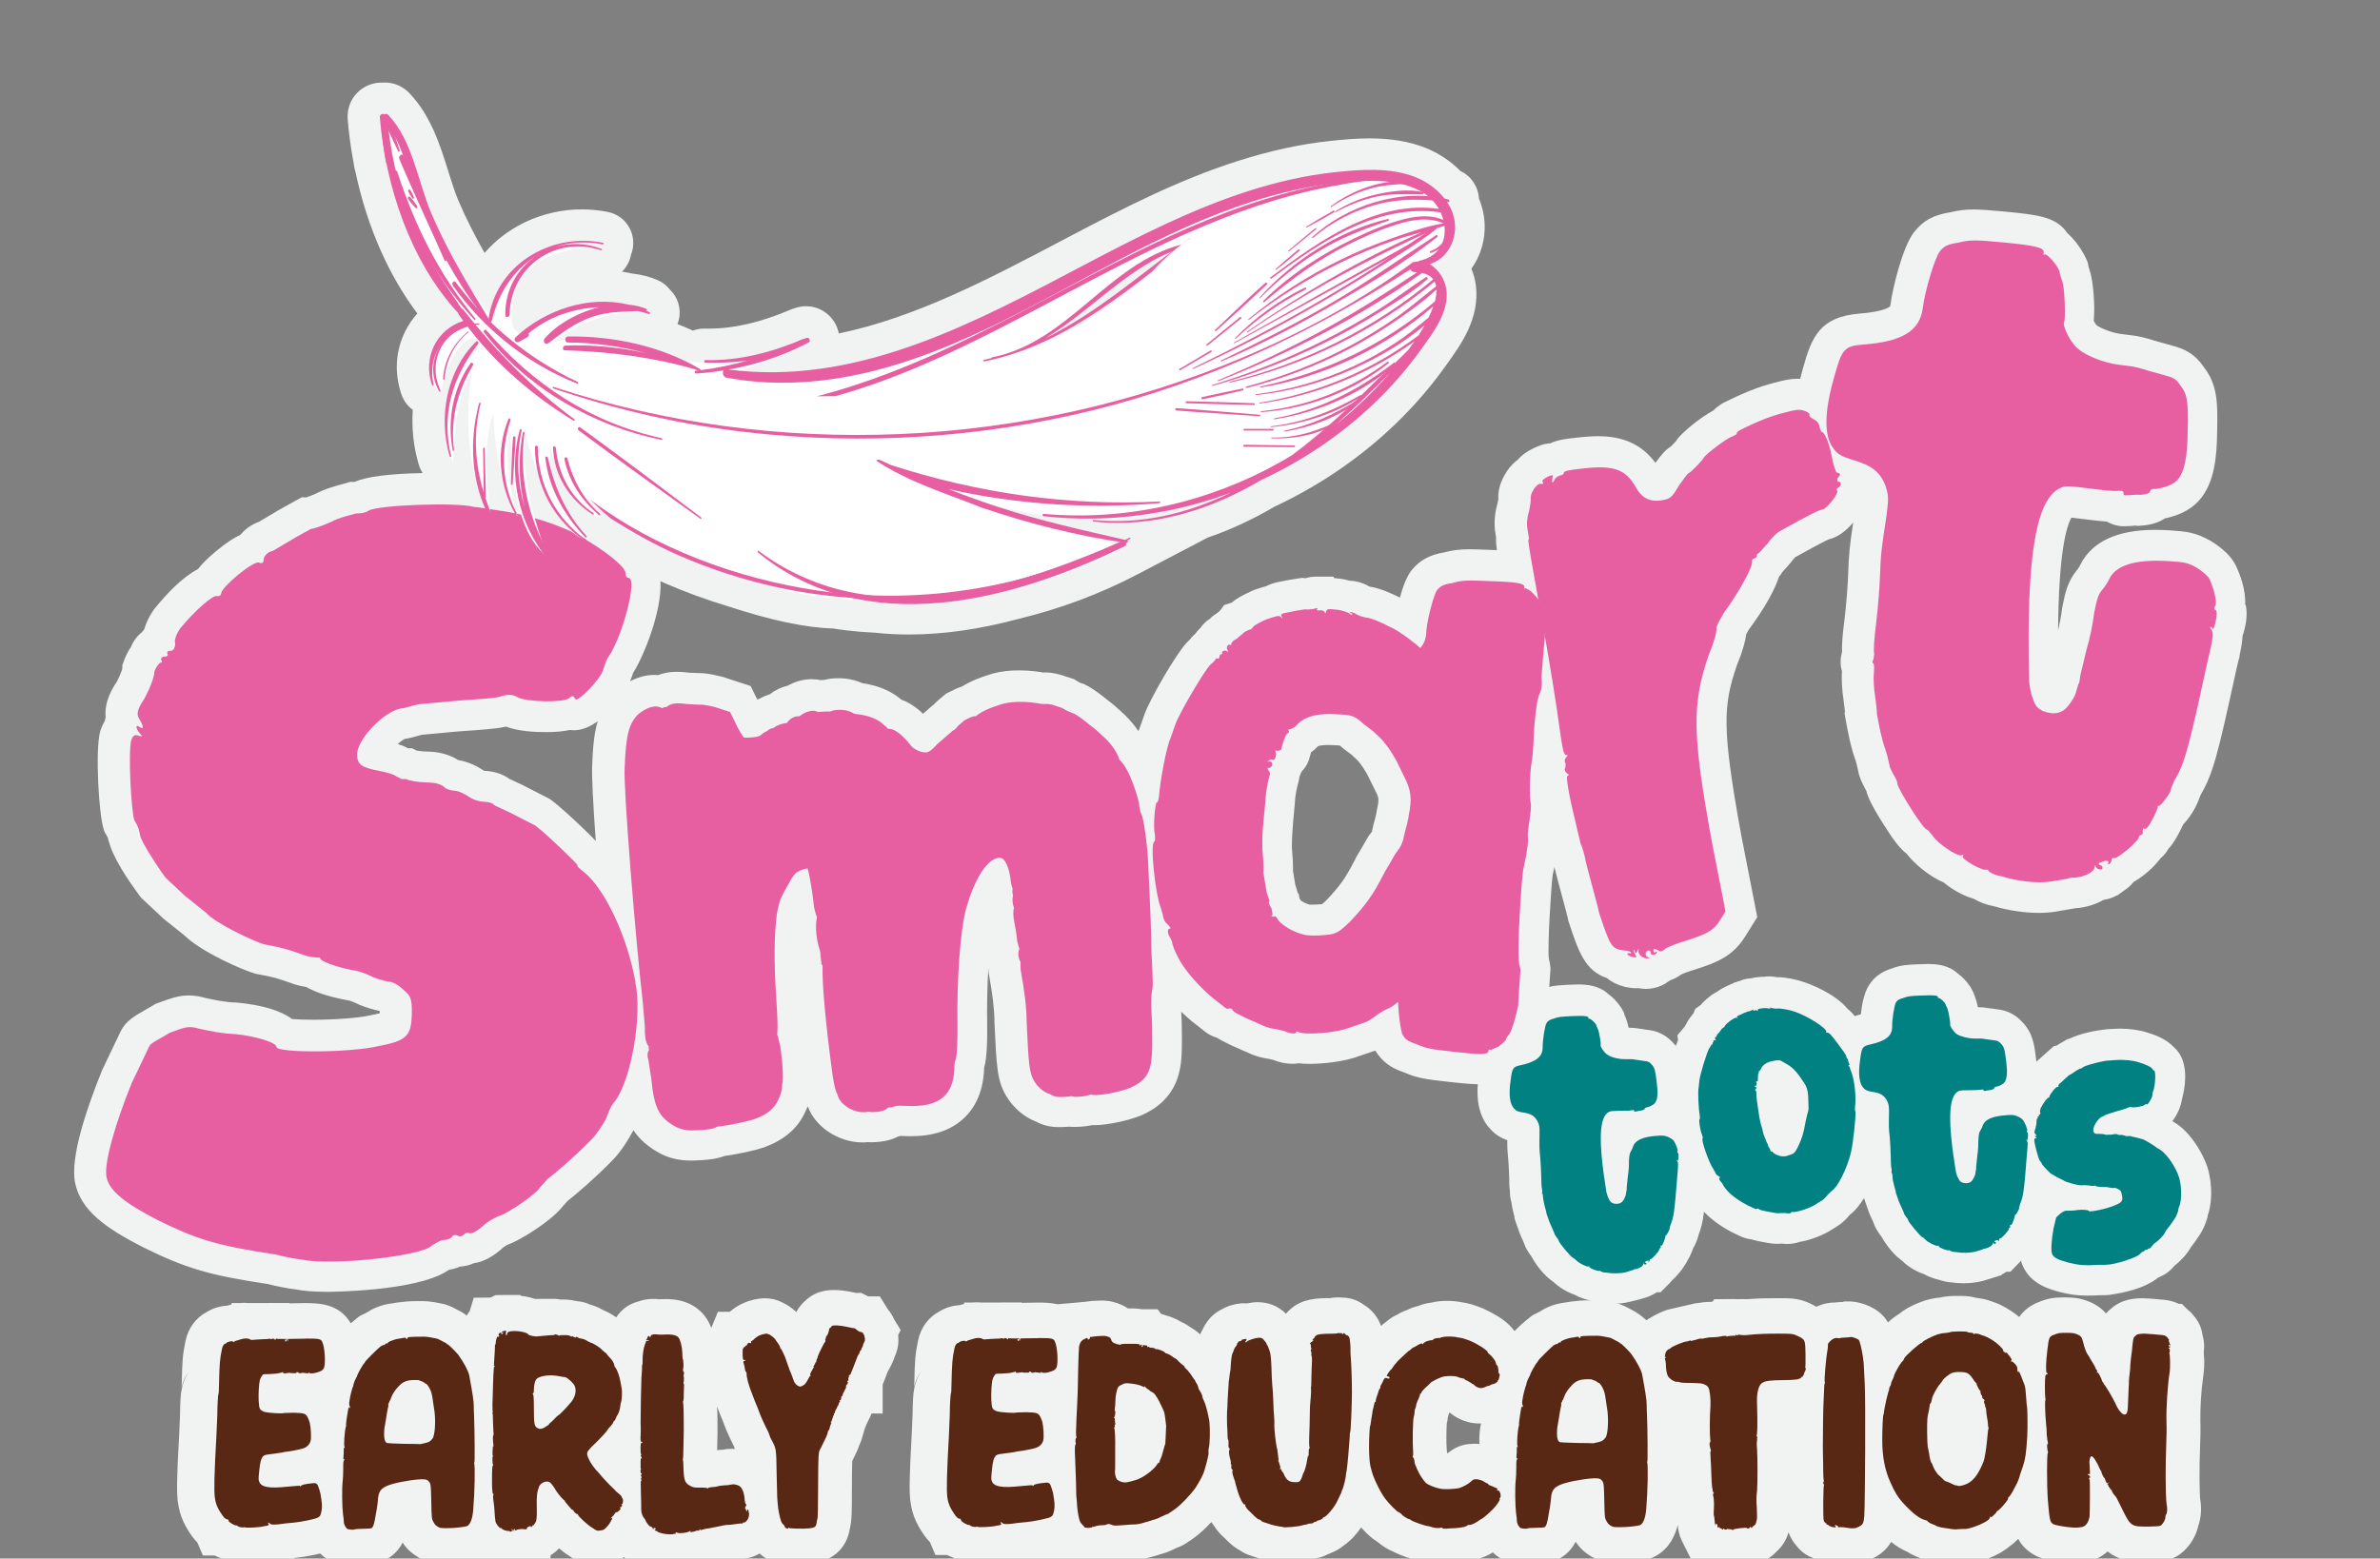 <svg xmlns="http://www.w3.org/2000/svg" id="Layer_1" viewBox="0 0 555 363.54"><rect x="0" y="0" width="555" height="363.54" fill="#808080" stroke="none"/><defs><style>      .st0 {        fill: #e75fa1;      }      .st1 {        fill: #f1f2f2;      }      .st2 {        fill: #fff;      }      .st3 {        fill: #592815;      }      .st4 {        fill: #018181;      }    </style></defs><path class="st1" d="M513.91,315.6c0-.14,0-.26,0-.37.04-.35.07-.71.07-1.07v-.07c.02-.84-.09-1.76-.38-2.75-.22-1.63-.92-3.18-2.05-4.45-.46-.6-1-1.13-1.59-1.6l-1.17-1.17h-.7c-1.02-.48-2.13-.8-3.31-.93-.25-.03-4.16-.38-5.07-.38-3.19,0-5.53.75-7.32,2.34l-.25.21c-.39.32-.74.65-1.04,1-1.07-1.24-2.45-2.19-4.1-2.82-2.13-.85-3.79-.92-5.58-.92-2.18,0-3.52.14-5.56.91-2.44.88-3.98,2.19-4.99,3.66-.65-.54-1.31-1.02-1.95-1.44-1.8-1.19-3.26-1.82-4.39-2.16-1.11-.45-2.28-.7-3.26-.8-.23-.05-.47-.1-.72-.13-1.26-.36-2.51-.39-3.93-.39-1.49,0-2.9.05-4.25.39-1.22.1-2.38.37-3.21.61l-.19.05-.18.06c-1.86.62-4.14,1.61-5.92,3.08-.95.58-1.83,1.27-2.61,1.99-.52-.91-1.01-1.41-1.35-1.75-2.3-2.29-5.76-3.14-7.68-3.14h-1.1s-.48.13-.48.13c-.05,0-.11,0-.17.01-.4,0-.91.03-1.48.11-.05,0-.1,0-.15,0-1.03,0-2.59.18-4.29.99-.5-.29-1.03-.58-1.64-.85l-.36-.16-.19-.08c-2.21-.88-3.75-.92-7.02-.91-2.46,0-4.45.04-6.67.22h-1.85c-.2,0-.39,0-.58.02-.28-.03-.56-.04-.84-.04l-4.69.05-.33.53c-.14.03-.26.05-.38.08-.06,0-.13,0-.19,0-1.18,0-2.37.18-3.08.31-.14,0-.28.02-.42.03l-6.6,1.53c-1.34.48-2.68,1.1-3.78,1.8-.35.18-.7.38-1.02.6-.64-.59-1.25-1.07-1.82-1.45-.54-.4-1.13-.75-1.76-1.05l-.52-.28c-.65-.38-1.38-.7-2.16-.97l-.48-.16-.49-.1c-1.73-.36-3.17-.63-4.72-.63-1.75,0-3.35,0-4.82.23-.57.03-1.04.1-1.42.17l-.75.13c-1.99.23-4.01.89-5.68,1.98-.2.1-.39.21-.58.32-.21.1-1.32.65-1.32.65l-.65.51c-1.49,1.16-2.64,2.22-3.55,3.19-.06-.06-.12-.14-.18-.19-1.38-1.83-3.33-3.07-4.55-3.72-.41-.26-.81-.47-1.19-.66-1.51-.82-3.85-1.68-5.43-1.98-.43-.08-.79-.14-1.1-.19-1.25-.25-2.48-.3-3.36-.3-1.34,0-2.49.13-3.5.39-.85.09-1.97.3-3.12.78-.92.21-1.79.53-2.58.93-.81.27-1.62.65-2.44,1.15-.86.38-1.68.91-2.45,1.58-.55.38-.95.75-1.25,1.02-.72-2.07-2.13-3.79-3.93-4.88-1.46-1.12-3.27-1.74-5.19-1.74h0c-.21-.02-.42-.03-.63-.03-.15,0-.3-.01-.45-.01-.57,0-1.15.06-1.72.17-2.79,0-6.41.07-9.14,2.52-.4.34-.77.71-1.1,1.11-1.87-1.81-4.08-2.69-6.73-2.69-.48,0-1.36.08-2.41.29-.22-.02-.45-.02-.68-.02h-.46l-.46.05c-1.8.2-3.2.72-4.3,1.38-1.38.68-2.56,1.71-3.41,2.96-.4.53-.73,1.1-1,1.72-.25.43-.43.8-.55,1.06l-.04.08c-.57-.55-1.3-1.13-2.16-1.61-.44-.32-1.25-.87-2.31-1.34-1.18-.74-2.47-1.23-3.64-1.52-.33-.13-.66-.23-.98-.31l-.8-1.08h-3.55c-.64-.1-1.2-.14-1.61-.17l-.26-.02h-1.49c-.94-.64-2.09-1.18-3.5-1.53-.86-.21-1.75-.32-2.71-.32-.4,0-.87.02-1.49.06l-.89.05-.4.06c-.53.08-.98.13-1.04.13l-6.37.57c-1.72-.39-3.45-.4-4.87-.39h-.18c-1.65.04-2.65.06-3.27.06l-.09-.09h-3.43c-.12,0-.24,0-.36,0-.16,0-.32-.01-.48-.01-.25,0-.5,0-.75.03-.04,0-4.32,0-4.32,0-.37-.04-.75-.06-1.13-.06s-.77.02-1.16.06h-1.79v.31c-.34.08-.68.18-1.01.3-1.79.1-3.44.64-4.81,1.51-2.46,1.29-4.31,3.73-4.91,6.77-.68,3.25-.76,4.54-.89,10.33v.19c0,.25,0,.47-.02.62.11-1.32.74-2.86,1.84-4.17-1.09,1.39-1.92,3.43-2.09,6.42-.04.73-.11,2.17-.12,3.79l-.18,4.26c-.61,10.82-.59,13.85-.34,15.94.45,3.71,1.91,6.16,3.41,8.25l.1.14c.32.43.68.84,1.05,1.21l1.29,3.02h2.73c.41.21.82.39,1.23.54,1.42.75,3.1,1.17,4.93,1.17h.11c.5.04.92.04,1.22.04,1.02,0,3.38-.05,5.29-.51.23-.03.45-.06.68-.11h4.92s.03-.1.03-.1l12.34.8c.6.1,1.2.15,1.79.15.53,0,1.04-.04,1.54-.12.79-.07,1.56-.25,2.28-.53.21,0,.44-.02.69-.05.59.1,1.21.14,1.86.14s1.26-.04,2.01-.11l1.57-.12c.47-.03.7-.06,1.03-.06h.3l.3-.02c1.76-.13,2.8-.44,4.53-.95l.32-.09s.85-.28,1.05-.34c.93-.22,1.93-.62,3.18-1.25.13-.06.25-.12.36-.17.97-.32,1.91-.83,2.82-1.5l.03-.02c.34-.22.83-.53,1.36-.94,1.22-.88,2.6-2.21,3.83-3.53.2.3.42.61.66.9.67,1.07,1.5,2.01,2.4,2.78l.72.72c.96.95,1.93,1.69,2.93,2.22.78.54,1.63.95,2.53,1.22l.84.28c1.21.45,2.8.85,4.27,1.07,1.11.27,2.03.27,2.52.26.04,0,3.43,0,6.01-.72.01,0,.02,0,.04,0,.43-.05.85-.13,1.26-.24,1-.15,1.96-.45,2.83-.9.28-.1.55-.22.82-.36,1.08-.41,2.14-1,3.06-1.78,1.77-1.2,3.13-2.85,4.05-4.2,1.42,1.63,2.7,2.69,3.82,3.37.96.82,2.25,1.71,3.71,2.29,1.72.91,4.04,1.69,5.86,2.05l.39.13c1.06.32,2.18.5,3.27.54l.42.14h2.04c.19,0,.56-.01,1.03-.06h.1c2.14-.02,3.78-.26,5.05-.61h1.33l.99-.75c1.09-.37,2.01-.85,2.71-1.28.95.95,2.1,1.73,3.49,2.19,1.47.49,2.97.56,3.74.56.73,0,1.42-.07,2.07-.2.09,0,.19,0,.29,0,2.62,0,3.79-.27,4.66-.56l1.05-.36.92-.62c1.47-.98,2.43-2.22,3.09-3.49.94,1.44,2.06,2.49,3.65,3.44l.14.08c2.37,1.35,4.36,1.35,6.28,1.35,2.06,0,5.08-.28,6.85-.81l.25-.08c2.06-.69,5.33-2.62,6.63-7.9.12,1.24.34,2.47.98,3.74l2.29,4.57h.83s0,1.17,0,1.17h8.28c.51,0,1.03-.05,1.53-.15h.89s.16-.27.16-.27c.02,0,.04-.01.07-.02.32.03.65.05.98.05.55,0,1.09-.05,1.61-.15,2.12-.19,4.02-1.19,5.38-2.7,1.22-1.09,2.18-2.52,2.69-4.06l.15-.45c.41,1.16,1.05,2.23,1.87,3.14.93,1.22,2.18,2.19,3.63,2.75.17.09.34.17.51.24l.59.92h4.6c.19,0,.37-.01.54-.02,1.07.18,1.92.26,2.77.26,1.78,0,3.43-.39,5.05-1.18,2.15-1.03,3.5-2.44,4.36-3.88,1.18.93,2.45,1.75,3.84,2.33.79.52,1.62.93,2.44,1.22l.29.17.61.24c1.63.65,3.11.88,5.27,1.16.82.11,1.57.17,2.24.17.5,0,.97-.03,1.41-.09h.39c1.89,0,3.28-.34,4.99-.91,2.75-.94,4.73-2.07,6.14-3.27.84-.57,1.5-1.2,2.02-1.73.76,1.43,1.9,2.66,3.67,3.7,1.27.72,2.89,1.3,6.59,1.74.92.12,1.84.18,2.72.18,2.31,0,4.22-.42,5.82-1.27.74-.39,1.43-.87,2.05-1.43,1.97,1.6,4.53,2.45,8.3,2.45.36,0,1.5-.02,1.5-.02,2.81-.08,5.47-.16,7.99-2.56,1.68-1.55,2.89-3.7,3.37-5.92.54-1.53.64-3.02.62-4.01,0-.87-.13-1.78-.22-2.31-.14-1.53-.2-7.71,0-12.15.05-1.17.15-4.06.06-6.06-.05-2.9.23-7.26.62-9.81.11-.69.48-3.24.16-5.93M345.01,336.82c-.37-.04-.75-.07-1.17-.07-.35,0-.75.02-1.26.07-2.44.2-4.09,1.42-5.06,2.19-.04-.2-.08-.39-.13-.58v-.14l-.03-.33c-.12-1.51-.07-4.61.01-5.85.14-.56.22-1.1.26-1.56.06-.21.13-.45.19-.69l.05-.08.11-.31s.03.01.04.02c.1.07.2.14.31.2,1.82,1.47,4.23,2.34,6.62,2.34.14,0,.27-.01.41-.02-.26,1.28-.48,3-.37,4.81Z"></path><path class="st1" d="M523.55,141.12c.22-3.6-1.29-7.35-2.15-9.17l-.13-.26c-.98-1.88-2.84-3.68-5.51-5.38l-.18-.11-.18-.1c-3.48-1.93-5.4-2.13-9.43-2.4-1.19-.08-2.33-.12-3.41-.11-8.79,0-14.63,2.7-17.37,7.99l-.16.31-.08.2c-.11.2-.38.59-.51.75l-.12.14-.11.15c-2.01,2.52-2.6,4.95-3.27,8.37l-.05.24-.03.24c-.2,1.58-.55,3.49-.93,5.11.14-18.64,2.04-24.52,3.12-26.35.75.08,1.74.21,2.8.34l.53.06c2.06.25,3.67.44,4.95.53,1.19.7,2.57,1.08,4.02,1.08.23,0,.46-.01.7-.03.41,0,.88-.03,1.39-.08.18-.02.37-.04.56-.04l.53.06.64-.04c2.54-.15,4.36-.82,5.66-1.7,2.3-.47,5.8-1.61,8.08-4.31,3.5-4,4.04-10.03,4.11-15.87.16-6.83.1-10.95-3.1-15.12-2.11-3.1-4.44-4.23-7.37-5l-4.14-1.16c-1.14-.38-3.13-.94-4.38-1.12l-3.55-.46c-2.11-.25-4.88-1.46-5.57-2.02l-.04-.04c-.18-.22-.43-.62-.62-.98.33-3.77-.12-9.33-.95-11.77h.01c-.08-.21-.25-.7-.29-.91l-.11-.71-.24-.67c-.02-.06-1.6-3.82-4.55-6.37-.14-.2-.28-.4-.44-.6-2.6-3.23-6.5-3.73-14.42-4.48l-.46-.04c-2.92-.26-4.85-.43-6.62-.43-1.86,0-3.47.2-5.29.64-3.91.59-6.39,1.93-8.49,4.57h0c-2.9,3.69-5.19,13.97-5.52,16.8-.06.47-.15.62-.15.62,0,.01-1.12,1.19-7.05,1.65-9.22.72-11.22,5.45-13.19,12.59-.26.9-.49,1.78-.71,2.64-.21-.01-.42-.03-.64-.03-1.67,0-3.16.36-5.43.95-3.54.91-7.29,2.39-11.79,4.67l-.33.17-.31.2c-.64.42-1.22.89-1.71,1.41-3.48,1.84-7.51,5.43-8.36,6.6l-.44.62c-.32.37-.82.88-1.18,1.22-1.29.79-2.24,1.98-3.55,3.79-3.13-4.23-7.42-6.22-13.33-6.22-1.47,0-3.12.11-4.94.33-2.26.23-4.44.46-6.3,1.34-1.58.07-2.75.62-3.96,1.19-1.63.76-2.77,1.68-3.57,2.62-.63.46-1.21,1.01-1.75,1.65-.74.87-2.97,3.84-2.79,7.49-.03.23-.08.58-.17.96-.49,1.74-1.02,4.32-.45,7.43.04.19.07.37.1.54-.06.88.02,1.86.18,3.02-.6-.02-1.22-.05-1.86-.07-1.94-.08-3.35-.13-4.57-.13-2.29,0-3.94.21-5.89.74-3.32.56-5.49,1.73-7.4,3.95l-.17.2c-1.15,1.45-2.06,3.94-2.72,6.38-1.83-.93-4.72-2.24-7.04-2.55-1.1-.63-2.74-1.33-4.64-1.38-.75-.22-1.65-.42-2.65-.51-.35-.05-.68-.08-.98-.11l-.2-.33h-4.2c-.77,0-1.52.12-2.27.35-.03,0-.06,0-.1,0l-.81-.06-.8.12c-.27.04-2.59.39-4.18.75-.79.14-2.06.39-3.35,1.07-.66.17-1.35.4-2.17.67l-.64.21-.31.14c-2.48,1.09-3.92,1.97-4.88,2.81l-1.78.56-.98,1.34s-.4.33-.61.5c-.63.39-1.22.85-1.74,1.37-.86.55-1.61,1.28-2.2,2.14-.47.42-.88.89-1.24,1.41-.52.42-.98.92-1.37,1.47l-.13.1-.39.39c-2.38,2.39-8.67,13.29-9.88,16.71l-1.05,2.98c-.13.31-.25.66-.37,1.02-1.56-2.32-3.36-3.98-3.89-4.45l-.28-.25c-.92-.85-1.91-1.74-2.95-2.49-1.27-1.06-3.12-2.47-4.51-3.25l-1.14-.6-.66-.17c-.2-.09-.46-.22-.56-.29l-1-.63-1.79-.58c-1-.34-2.24-.76-3.68-.92l-.16-.02-1.07-.07-.54.03s-.09,0-.16-.02l-.22-.05-.22-.04c-.48-.08-.97-.14-1.45-.19-1.23-.14-2.45-.2-3.62-.2-2.19,0-4.21.24-6,.72l-.22.06c-2.94.88-5.24,1.85-7.05,2.99-1.04.32-1.94.77-2.72,1.16l-.95.48-.87.72c-.7.58-1.41,1.17-2.08,1.89l-.1.05-2.36,2.04c-1.63-1.57-3.31-2.66-5.02-3.27-2.34-2.01-5.46-3.34-9.13-3.86-1.18-.54-2.5-.9-3.92-1.06-.56-.06-1.14-.1-1.7-.09-1.15,0-2.24.13-3.26.39-.25.01-.54.03-.88.05-.33-.07-.66-.13-1-.16-.36-.04-.72-.06-1.09-.06-2.2,0-4.15.74-5.62,1.54-1.47.34-2.85,1.01-4.06,1.95-.81.26-1.65.61-2.45,1.07-.17.06-.34.12-.51.19l-1.56-3.16-6.49-2.12-.24-.06c-1.49-.38-2.78-.63-3.82-.74-.52-.06-1.03-.09-1.51-.09-.13,0-.24,0-.36,0-.28,0-1.05-.04-2.09-.11l-.34-.04c-.69-.08-1.51-.15-2.4-.15-1.58,0-3.03.26-4.34.77-.29-.02-.58-.04-.87-.04-2.14,0-4.06.65-5.68,1.49.08-.18.16-.36.22-.52h.02c.11-.3.23-.63.34-.96.06-.17.11-.33.17-.49,2.31-3.58,6.76-14.26,6.37-21.39.36.17.72.33,1.08.49,4.65,2.03,9.57,3.83,14.61,5.35,10.06,3.3,18.31,5.05,24.54,5.19,1.43.25,4.82.75,9.75.99,2.61.28,5.32.43,8.05.42,7.97,0,16.54-1.23,25.48-3.65,9.69-2.32,19.05-5.83,27.81-10.42l16.33-8.55c5.17-1.76,10.35-4.15,15.51-7.18,4.85-2.27,9.55-4.91,13.97-7.86,10.3-6.87,19-15.24,25.87-24.86l.47-.65c3.21-4.47,7.61-10.59,6.68-18.19-.17-1.36-.52-2.7-1.05-3.97,1.83-2.53,2.94-5.63,3.09-8.98.11-2.51-.35-5.02-1.33-7.39-.16-2.77-1.82-5.24-4.3-6.4-2.31-2.35-5.19-4.25-8.32-5.47-3.72-1.45-7.93-2.15-12.89-2.15-3.17,0-6.3.29-9.2.6-6.88.73-14.15,2.31-21.6,4.7-13.61,4.36-25.98,10.65-39.59,17.82l-1.5.79c-16.77,8.83-33.98,17.9-51.87,21.59-.03-.14-.06-.27-.09-.41-.88-3.5-3.98-5.94-7.54-5.94-.87,0-1.75.15-2.56.44-.36.09-.71.21-1.07.36-6.93,2.97-13.16,4.42-19.06,4.43-.31,0-.61,0-.9-.01h-.21c-.91,0-1.78.16-2.59.47-1.18-.54-2.38-1.05-3.61-1.52.13-.33.24-.68.32-1.03.62-2.63-.24-5.3-2.14-7.08-.74-.93-1.7-1.68-2.83-2.16-1.77-.77-3.73-1.27-5.84-1.51-.81-.18-1.62-.33-2.44-.45,1.06-1.04,1.81-2.4,2.1-3.94.25-.64.42-1.32.49-2.03.37-3.79-2.16-7.21-5.89-7.96-2-.4-4.05-.6-6.09-.6-4.5,0-9.02,1.01-13.04,2.91-.25.12-.5.24-.7.34-3.47,1.75-6.49,4.1-8.92,6.91-2.12-3.76-4.27-7.9-6.12-12.25-.85-2-1.58-4.34-2.35-6.82-1.89-6.05-4.03-12.9-9-18.14-1.55-1.64-3.61-2.54-5.82-2.54-.16,0-.33,0-.49.02-.09,0-.17,0-.26,0-2.21,0-4.33.93-5.81,2.53-1.52,1.65-2.25,3.82-2.06,6.12.27,3.22.7,6.5,1.31,9.74,0,0,.16,1.01.23,1.38.06.33.14.71.28,1.12,2.68,12.64,7.72,24.1,14.42,32.96-1.1,1.22-2.04,2.59-2.8,4.1-2.31,4.59-2.63,9.86-.88,14.87.51,1.44,1.43,2.65,2.61,3.51-.29,4.21.15,8.54,1.39,12.75.21.73.53,1.39.92,2-7.82.15-13.16.84-15.91,2.06l-.93-.02-1.09.32c-.17.05-.39.11-.66.18-1.56.42-4.13,1.1-6.3,2.25-.9.41-1.75.71-2.28.88l-1.02-.03-5.37,2.98-4.57,2.72c-1.77.65-3.28,1.72-4.39,3.07-1.49.69-3.33,1.86-5.7,3.84-1.83,1.53-3.21,2.88-4.2,4.16-3.61,1.85-7.29,5.75-10.05,9.16l-.13.16-.12.17c-.52.73-1.62,2.42-2.2,4.54-.23.24-.45.5-.65.77-1.1.89-1.97,2.06-2.48,3.4-.62.88-1.14,1.89-1.56,3.03l-.42,1.14-.02.86c-.14.51-.6,1.72-1.29,3.05-1.06,1.58-2.94,4.65-2.59,8.24-.08.29-.15.59-.2.88-.33.54-.62,1.15-.88,1.85l-.13.36-.1.38c-1.15,4.57-.27,19.16.81,22.54l.25.77.41.7c.21.36.32.56.36.64.03.11.2.87.2.87h.04c.89,3.63,4.23,8.7,7.11,12.59l.39.53,5.29,4.95,4.82,3.85c4.01,3.94,13.87,8.21,16.57,8.93l.28.07.28.05c3.69.67,4.45.93,7.38,1.94,1.38.55,2.71.86,3.9,1.03,1.9,1.1,4.84,2.21,9.52,3.08l.54.1c.45.14,1.22.43,1.79.72l.25.13.26.11c1.33.55,3.15,1.15,4.76,1.46,0,.1,0,.48,0,.55-.46.11-1.07.25-1.89.4l-.26.06c-2.61.61-8.08,1.03-13.29,1.04-2.33,0-3.96-.08-4.99-.17-2.68-1.99-6.99-3.28-12.91-3.84l-.26-.02h-.26c-2.11-.05-5.14-.69-6.65-1.02-1.05-.3-2.42-.62-3.99-.62-2.39,0-4.21.67-6.73,1.59l-1.11.41-.63.39c-.63.39-1.27.75-1.85,1.08-2.27,1.28-4.23,2.39-5.47,4.69l-.08.15-4.32,9.04-.08.2c-3.52,8.69-7.47,20.27-6.26,26.13,1.32,6.45,7.04,10.54,15.83,15.04l.1.05c9.91,4.88,15.4,6.5,29,8.54,2.27.58,4.85,1.06,6.41,1.24,1.95.39,4.43.58,7.56.58.22,0,20.37-.07,27.74-4.79h0c.18-.1.41-.25.62-.37.87-.13,1.73-.38,2.53-.73,1.09-.05,2.17-.32,3.18-.78,2.77-.38,5.19-2.13,6.83-3.64.23-.21.9-.62,1.24-.76l.12-.03.19-.07c2.12-.77,9.39-5.04,12.26-8.64l1.21-1.36c2.26-1.77,6.43-5.37,10.06-9.07,2.38-2.27,4.29-5.56,5.01-6.89l.25-.46.05-.12c1.41,2.1,3.44,3.97,6.45,5.54l.11.05c1.5.75,3.06,1.2,4.76,1.39.67.07,1.36.11,2.12.11.7,0,1.45-.03,2.39-.09,1.54-.1,3.5-.24,5.44-.98,2.87-.39,7.33-1.29,9.48-2.12,4.56-1.72,7.61-4.37,9.3-8.11.23-.45.43-.91.61-1.37,1.77,4.86,6.81,7.85,11.19,8.34l.41.05h.09c.35.03.72.05,1.1.05.41,0,.81-.02,1.2-.07.27.02.55.03.84.03.32,0,.68-.01,1.08-.04.98-.07,3.08-.21,5.2-1.31.16-.04.32-.08.49-.13.14,0,.29,0,.48.02.67.03,1.3.05,1.91.05,5.27,0,9.28-1.33,12.26-4.05,3.03-2.74,4.67-6.67,4.88-11.65v-.3c.39-1.28.77-3.74.72-9.66-.09-4.82.03-9.52.27-13.6.01.26.03.49.04.68l.03.59.11.55c.79,4.22,1.23,7.96,1.24,10.53v.3c.49,10.52.63,13.7,2.78,17.28,1.65,2.73,4.16,4.87,6.9,5.92,1.16.64,2.47,1.05,3.86,1.21.5.06,1.04.08,1.62.08.51,0,1.11-.02,1.82-.07.12,0,.47-.03.48-.03.34.04.75.06,1.24.06.38,0,.84-.02,1.42-.05.58-.04,1.52-.14,2.59-.37.18,0,.37.01.57.01h0c3.06,0,9.36-1.21,12.62-3.11,7.55-4.12,7.71-11.14,7.8-14.96.04-2.38.01-6.01-.15-8.4.82.79,1.62,1.51,2.36,2.14l.11.09,2.42,1.89c1,.92,2.21,1.6,3.49,1.97.8.52,1.63.93,2.39,1.3.24.12.92.46.92.46l4.03,1.78c1.58.76,3.4,1.2,4.76,1.38l1.03.25c1.4.57,2.94.89,4.38.89.52,0,1.01-.04,1.47-.12.78.09,1.64.14,2.6.14,3.27,0,8.18-.56,11.37-1.76l3.12-1.06c.31-.09.58-.19.8-.28.02.03.04.06.06.09,1.56,2.48,3.53,3.96,6.73,5.02,3.08,1.37,5.28,1.61,10.27,2.17,3.32.39,5.34.55,6.85.57-.23,2.93-.04,7.36,2.96,10.49,1.27,1.42,2.72,2.15,3.92,2.56-.01,1.94.05,2.85.24,4.72.07.72.17,2.55.21,3.96,0,1.03,0,2.14.17,3.25-.03.83.08,1.66.32,2.45.17,1.31.54,2.74.58,2.89.05.19.1.37.15.54v.37l.37,1.11c.43,1.29,1,2.93,1.66,4.23.04.1.08.21.11.3.06.14.11.3.18.47.39,1.06.94,1.84,1.27,2.3l.21.3.09.12c1.04,1.91,2.87,4.47,5.2,6.06l.1.09c1.1,1.04,2.88,2.22,4.83,2.88,1.22.69,2.53,1.11,3.63,1.34.7.25,1.63.49,2.71.56.92.13,1.9.2,2.87.2.51,0,1.15-.03,1.84-.1,1.49-.23,2.58-.51,4.25-.95l.59-.18c.39-.1.77-.22,1.14-.35l.2-.06.02-.02c.7-.28,1.35-.62,1.94-1.01h.86s2.11-2.12,2.11-2.12c.22-.22.43-.46.62-.7.47-.42.83-.82,1.09-1.1.42-.46,1.1-1.2,1.68-2.19.13-.17.25-.36.37-.54.16-.26.31-.53.44-.8.34-.57.86-1.54,1.25-2.73.67-1.11,1.1-2.28,1.33-3.29.61-1.53.94-2.94,1.24-5.3,1.93,2.08,4.74,3.89,6.76,4.89l1.39.65c.87.46,1.83.76,2.81.88.51.15.98.26,1.38.35l.39.09,2.11.39c.71.15,1.46.22,2.26.22.36,0,.71-.02,1.05-.05h.02c.41.05.82.08,1.23.08,1.03,0,2-.16,2.89-.47,2.59-.42,5.68-1.66,7.45-2.83l1.27-.8c1.37-.82,2.43-1.99,2.98-2.68,1.3-.99,2.4-2.4,3.33-3.92l.41,1.23c.48,1.44.96,2.83,1.63,4.1.05.11.09.22.12.31.02.06.05.11.07.17.37,1.11.92,1.91,1.24,2.37l.25.38.3.37c1.01,1.78,2.71,4.17,4.89,5.72,1.18,1.21,3.08,2.42,5.06,3.08,1.23.7,2.55,1.14,3.66,1.37.7.25,1.63.49,2.72.57.92.14,1.88.2,2.87.2,1.13,0,2.85-.1,4.57-.57l2.27-.7c.28-.08.56-.16.84-.26l1.12-.35.12-.18c.38-.19.74-.4,1.07-.63h.93l2.12-2.19c.12-.12.22-.26.33-.39.16.59.33,1,.46,1.28,1.87,4.21,6.28,5.41,8.51,6.01,2.09.53,3.91.86,6.5.86.8,0,1.69-.03,2.85-.09.17,0,.34,0,.49,0,1.5,0,2.06-.1,2.33-.15v-.02c2.39-.33,7.6-1.31,10.79-3.89.29-.12.56-.26.84-.41,1-.45,2.06-1.2,3.04-2.41,1.21-.94,2.85-2.55,3.79-4.27l.04-.06c.63-.79,1.43-1.89,2.14-3.02.57-.88,1.06-1.93,1.48-3.2l.27-.84.02-.32c1.36-3.82.89-9.3-.54-12.54-1.38-3.3-4.08-7.46-7.59-9.39-.04-.03-.07-.05-.11-.08,1.26-1.63,2.02-3.6,2.25-5.18.67-2.35,1.53-7.4-.68-10.68-.34-.52-.75-.98-1.2-1.38-1.96-2.11-4.83-3.01-6.25-3.44-1.74-.57-4.11-.9-6.38-.9-.55,0-1.09.02-1.58.06-.24.02-.48.03-.69.04-.47.03-.86.05-1.28.11-1.7.19-5.47.81-8.22,2.14l-.4.07-1.12.67h.02c-.34.17-.88.46-1.47.87l-.63.11-2.34,2.08-.86.79c-.32.24-.62.51-.89.79-.03-.33-.07-.66-.11-.98-.34-2.85-.69-5.8-3.25-8.38-2-2.14-4.06-2.67-5.81-2.89l-1.59-.21c-.74-.13-1.74-.26-2.51-.26h-.35c-.28-1.28-.64-2.45-1-3.21l-.07-.25-.33-.65c-.42-.84-1.53-2.44-3.2-3.67-1.34-1.3-3.48-2.32-6.89-2.31-.62,0-1.41.02-2.38.06-2.5.11-4.08.17-6.19.98-2.4.72-4.13,1.99-5.37,3.94-1.15,1.78-1.65,4.62-1.87,6.75-.5.13-.95.28-1.39.44-.51-.6-1.06-1.18-1.68-1.68-3.14-3.76-8.95-5.85-10.27-6.29-1.57-.56-4.29-1.13-6.04-1.12-.07,0-.14,0-.21,0-.6-.12-1.21-.19-1.8-.19-.39,0-.78.03-1.17.09h-.04c-.47,0-.94.03-1.4.09-.41.04-1,.11-1.66.28-.75.04-1.7.2-2.73.66l-.21.03-.51.2-.47.07.02.1c-.6.24-1.34.55-1.99.88-.69.32-1.29.67-1.79,1.05-.37.2-.71.41-1.04.62l-.34.21-.32.25c-.91.71-1.68,1.38-2.3,2.13l-1.27.91-.41,1.03c-.23.26-.44.54-.63.82-.44.52-.82,1.1-1.11,1.74-.11.17-.2.35-.29.52l-1.75,2.07.17,1.07c-.17.43-.35.91-.52,1.41-.23-.3-.48-.59-.77-.88-2.03-2.18-4.26-2.71-5.85-2.88l-1.48-.22c-.85-.16-1.88-.27-2.59-.27h-.31c-.24-1.07-.56-2.1-.95-2.95l-.15-.55-.38-.72s-1.15-2.12-3.27-3.65c-1.35-1.26-3.47-2.23-6.82-2.23-.62,0-1.4.02-2.45.07l-.52.03c-1.48.08-2.69.16-3.98.46.07-1.1.16-2.32.25-3.53l.05-.59-.05-.6c-.06-.62-.17-1.26-.35-1.9-.32-3.02.53-16.58.9-19.46.15-.67.29-1.3.41-1.89l.04.23.06.23c.44,1.79,1.08,4.17,1.68,6.37.52,1.92,1.23,4.54,1.35,5.16l.09.51.16.49c2.26,6.79,3.73,11.21,8.88,12.94,1.09.92,2.47,1.61,4.09,2.01l.3.07c.72.15,1.41.28,2.28.28.21,0,.41,0,.62-.02.58.12,1.17.18,1.77.18.56,0,1.13-.06,1.76-.18,1.45-.29,2.6-.85,3.5-1.57.18-.09.35-.19.52-.3,1.04-.35,1.88-.87,2.5-1.34.62-.26,1.68-.68,2.82-1.01,6.02-1.86,9.37-3.51,12.1-7.89l2.78-4.45-3.74-19.13c-4.53-24.9-4.24-30.15-1.06-39.49,1.43-3.45,2.02-5.76,2.22-7.36.18-.33.39-.71.54-.98l.05-.09c2.03-2.72,5.56-7.83,7.05-12.33.3-.35.58-.73.81-1.14.57-.6,1.15-1.26,1.77-1.99l.22-.25.19-.27c.26-.37.59-.72.79-.91,5.23-2.93,7.16-3.9,7.83-4.17,2.28-.54,4.23-2.18,5.7-3.93-.85,5.64-1.03,7.49-1.18,12.19-.06,2.14-.43,7.03-.86,10.55-.45,3.4-.64,5.75-.56,7.48-.44,1.49-.45,3.03-.01,4.47-.16,2.01.05,4.82.36,6.7h0c.11.84.26,2,.32,2.65l-.08.54.21,1.17c.57,3.22,1.29,6.89,2.34,9.68.17.48.32,1.16.44,1.71.06.27.11.53.18.78.25,1.46.86,2.65,1.3,3.52l.18.36.16.33s.23.37.25.41c.28,1.26,1.14,3.31,4.07,7.92,2.08,3.28,3.62,5.49,5.38,6.81.06.08.19.25.19.25,1.31,1.71,4.77,4.91,8.42,6.43,1.89,1.64,4.58,3.11,6.96,3.79,1.52.88,3.11,1.47,4.74,1.75,3.35,1,7.14,1.56,10.49,1.56,1.36,0,2.64-.09,3.82-.28l4.82-.83h.2c2.12-.19,4.37-.83,6.29-1.95,1.09-.13,2.11-.48,3-1h.14s2.12-1.52,2.12-1.52c.62-.45,1.19-1,1.67-1.62,2.34-1.34,4.72-3.39,6.31-5.54.53-.43,1-.94,1.4-1.51.16-.22.3-.45.43-.69.45-.47,1.42-1.57,2.84-4.41.19-.39.41-.82.63-1.3,2.11-2.17,3.43-5.03,3.88-6.47.07-.15.14-.31.21-.47,2.87-4.96,3.98-9.37,8.24-28.96.23-.96.43-1.84.62-2.65h.07s.15-1.02.15-1.02c.37-1.7.6-3.11.66-4.36v-.04c.6-1.75,1.3-4.59.74-7.26M308.26,210.89c-.66.07-1.62.12-2.32.12-.11,0-.22,0-.26,0h-.26s-.21-.04-.68-.22c-.56-.21-1.04-.49-1.32-.68-.11-.17-.23-.34-.36-.5l-.2-1.08-.25-.28c-.14-.57-.33-1.2-.57-1.92l-.52-3.2c.04-1.57-.1-3.23-.21-4.73l-.06-.78q-.02-2.98.64-9.62l.06-.55v-.23c.06-1.64.47-3.35.65-4.09.21-.62.35-1.26.41-1.89.09-.23.17-.47.25-.71.06-.11.13-.23.18-.34.05-.1.1-.2.15-.3,1.12-1.15,1.64-2.46,1.87-3.44h0c.09-.38.18-.69.25-.94.01-.01.02-.02.03-.03.55-.39,1.1-.87,1.62-1.44.07-.03.17-.06.32-.1.59-.12,1.26-.18,1.99-.18.36,0,.74.01,1.12.04h.19c.48.03,1.05.06,1.46.09.16.14.81.7.81.7l1.85,1.39c.15.11.22.17.22.17l.32.35.37.31c.21.18.38.34.56.54.26.28.47.57.69.85l.08.11c.17.21.32.42.51.73.13.21.26.42.4.63.11.16.23.33.32.51l.14.27s.18.3.2.32l.07.15c.26.54.54,1.1.83,1.69.24.49.87,1.76.87,1.76.83,1.58.97,1.96.45,4.35l-.11.51-.02.26c-.17.84-.37,1.65-.63,2.52l-.09.3-.06.31c-.06.29-.24,1.16-.29,1.33,0,.02-.1.18-.46.63l-.34.43-1.68,2.92-1.21,2.03-.14.33-.06.11c-.1.18-.2.36-.28.53-2.07,3.97-3.18,5.54-6.4,9-.46.43-.81.76-1.06.97ZM138.94,196.19c-.99-1.1-2.21-2.27-3.67-3.66-1.7-1.61-4.82-4.52-6.63-5.84l-.45-.33-6.33-3.25-3.04-1.42c-1.47-1.08-3.44-1.8-5.92-1.9-1.52-1.01-3.69-2.15-6.06-2.5-2.46-1.61-5.31-1.94-6.99-1.98-1.49-.03-2.33-.17-2.67-.23l-1.07-.54-.99-.02c-.72-.41-1.51-.72-2.38-.99.62-.54,1.22-.98,1.69-1.19.99-.13,1.95-.4,2.94-.68.33-.09.67-.19.99-.28l8.8-.8c5.05-.34,8.51-.59,10.38-1l.46-.1c2.76,1.06,6.5,1.29,9.31,1.29,2.45,0,4.23-.2,5.58-.51.34.05.69.07,1.04.07,1.83,0,3.7-.84,5.45-2.1-.9,3.02-1.14,6.44-1.29,10.39-.13,2.37.24,9.26.84,17.57Z"></path><path class="st1" d="M210.04,310.23l-1.54-2.48c-.36-.86-.85-1.65-1.45-2.34l-1.88-3.03h-2.71l-1.61-.81h-1.32c-.11-.02-.63-.15-.63-.15-1.67-.35-3.17-.53-4.46-.53-2.08,0-3.89.5-5.4,1.5-.52.34-1.01.73-1.44,1.17-.75.69-1.4,1.52-1.9,2.47-.91-.86-2.03-1.67-3.27-2.24-1.2-.62-2.57-.97-4.04-.97-1.58,0-3.45.42-5.02,1.12-1.15.5-2.27,1.23-3.2,2.04h-2.76s-1.54,3.75-1.54,3.75c-.44-1.14-1.05-2.28-1.92-3.26-3.09-3.46-7.4-3.46-8.82-3.46-.43,0-.9.01-1.42.04h-.07l-.25-.03c-.36-.04-.72-.05-1.08-.05-1.25,0-2.45.22-3.55.63-2.08.53-3.87,1.85-5.05,3.67-1.01-.7-2.08-1.29-3.07-1.7-.96-.56-1.97-.99-3-1.27-.96-.45-1.96-.71-3-.79-.16-.03-.32-.06-.48-.08-.87-.21-1.82-.32-2.84-.32-.19,0-.38,0-.58.01-.84-.16-1.48-.17-1.72-.17l-4.28.02c-1.11-.38-2.23-.6-3.23-.71l-.18-.2h-3.78s-1.97.02-1.97.02l-.96.47c-.11.04-.33.11-.34.11l-3.8.03-.95,3.13c-.25.32-.47.66-.68,1.02-.08-.06-.17-.13-.25-.18-.53-.4-1.12-.75-1.75-1.04l-.52-.28c-.65-.38-1.38-.71-2.17-.97l-.48-.16-.49-.1c-1.73-.36-3.17-.63-4.72-.63-1.75,0-3.35,0-4.82.23-.57.03-1.05.1-1.43.17l-.75.13c-1.99.23-4.01.89-5.68,1.98-.2.1-.39.21-.58.32-.21.1-1.32.65-1.32.65l-.65.51c-.53.41-1,.8-1.45,1.19-2.73-4.7-7.58-4.71-10.83-4.71h-.18c-1.67.04-2.67.06-3.29.06l-.09-.09h-3.41c-.12,0-.24,0-.35,0-.16,0-.32-.01-.48-.01-.25,0-.5.01-.75.03-.04,0-4.33,0-4.33,0-.37-.04-.75-.06-1.13-.06s-.77.02-1.16.06h-1.79v.31c-.34.09-.68.19-1.02.3-1.78.1-3.42.63-4.78,1.49-2.48,1.29-4.34,3.74-4.94,6.78-.68,3.25-.76,4.54-.89,10.33v.2c0,.25,0,.47-.02.63.1-1.31.73-2.85,1.83-4.16-1.08,1.39-1.9,3.43-2.08,6.4-.04.73-.11,2.16-.12,3.78l-.18,4.26c-.61,10.81-.59,13.84-.34,15.93.45,3.72,1.91,6.17,3.42,8.27l.1.13c.33.44.68.84,1.05,1.21l1.29,3.02h2.74c.41.21.82.39,1.24.55,1.42.75,3.1,1.17,4.92,1.17h.11c.5.04.92.04,1.22.04,1.02,0,3.38-.06,5.3-.51.23-.03.45-.06.68-.1h4.92s.19-.57.19-.57l.34-.03s3.02-.33,5.68-1.02c.94.92,2.08,1.69,3.43,2.14,1.46.49,2.97.56,3.73.55.73,0,1.42-.07,2.07-.2.09,0,.19,0,.28,0,2.63,0,3.8-.27,4.67-.57l1.04-.35.91-.61c1.47-.98,2.44-2.22,3.11-3.5.93,1.45,2.06,2.49,3.65,3.44l.14.08c2.37,1.35,4.36,1.35,6.28,1.35,1.51,0,4.28-.18,6.26-.66l.02,1.5h8.28c.41,0,.82-.04,1.23-.1h3.95s.08-.13.08-.13l3.87-.03v-.19h.72v-2.25c.12-.09.24-.18.35-.27.61-.4,1.16-.87,1.64-1.41,1.11.98,2.19,1.69,2.87,2.11l.63.42.32.2c1.55.93,3.15,1.38,4.9,1.38.58,0,1.16-.05,1.79-.16,2.08-.28,3.54-1.04,4.68-1.91l.77,1.79h3.51c.46.2.97.39,1.52.56,1.89.59,3.85.65,4.62.65.24,0,.48,0,.71-.02.11,0,.22,0,.33,0,.76,0,1.5-.1,2.2-.3.6-.04,1.24-.12,1.89-.25l.77-.02.81-.16c.24-.05.55-.11.91-.2.28-.04.55-.09.82-.16.45-.08.89-.19,1.33-.33.63-.09,1.46-.25,2.56-.49l.36-.08c.38-.08.74-.16,1.04-.22.21-.01.46-.03.74-.06h.35l.63-.1c.34-.05.82-.13,1.19-.17h.05c1.38,0,2.7-.34,3.88-.95.21-.09.41-.21.62-.32.23.21.45.44.71.63,1.6,1.2,3.45,1.83,5.38,1.83.31,0,.63-.02.93-.05.77.05,1.51.04,2.19.04.75,0,1.83-.02,2.74-.11l.22-.02.22-.03c6.5-.98,8.22-5.42,8.65-8.21.44-1.78.44-4.18.44-8.22.02-3.41.03-6.07.08-7.41.81-1.63,1.34-2.72,1.67-3.74.32-.65.57-1.34.72-2.04.2-.52.34-1.02.44-1.5.13-.28.24-.57.34-.86.05-.13.11-.27.15-.41.08-.15.15-.3.22-.46.15-.27.29-.55.41-.83.19-.34.35-.7.48-1.06.03-.06.06-.13.09-.19h2.58s0-6.75,0-6.75l.33-.82.84-2.17c.17-.29.33-.58.47-.88.27-.44.49-.9.67-1.36.2-.42.37-.86.5-1.3.92-1.96.94-3.73.81-5.04l.6-1.2ZM167.31,328.31l.82,2.12.37.86.36.96c.5,1.42,1.65,3.85,2.29,5.11.06.18.13.39.21.61-.27-.02-.53-.04-.8-.04-.73,0-1.45.08-2.13.23h-.34s-.72.08-.86.09c.03-1.17.06-2.7.09-4.35v-.15c0-2.24,0-4.12-.1-5.72.04.09.07.19.11.28Z"></path><path class="st0" d="M428.69,112.38c-.21.03-.31-.39-.15-.88.76-.82.73-1.03-.25-1.31-.24-.18-.79-1.85-1.16-3.83-.55-3.04-1.71-5.74-2.38-5.62,0,0-.34-.61-.46-1.25-.15-.88-.73-1.43-1.49-1.76-.52-.33-1.03-.7-.85-.97.18-.24-.33-.61-1.1-.91-1.25-.45-1.91-.33-4.98.46-2.86.73-6.11,1.99-10.33,4.12-.43.27-.61.55-.55.76,0,.21-.64.34-1.03.64-1.13.22-5.98,3.99-6.53,4.75-.33.76-3.25,3.74-3.7,3.81-.21.06-1.12,1.34-2.24,2.89-1.58,2.74-1.97,3.04-3.76,3.38-2.92.52-4.93-.45-6.33-3.12-2.35-4.07-5.09-5.13-12.53-4.23-2.95.31-4.28.55-4.19,1.01.03.21-.39.52-.82.58-.67.12-1.28.67-1.43,1.16-.52.97-.61.34-.37-.82q.33-.73-1.16-.03c-.85.4-1.45.94-1.18,1.13.3.39.12.64-.36.52-.97-.27-2.58,2.25-2.4,3.35.06.42-.12,1.79-.39,2.98-.42,1.43-.63,2.8-.36,4.32.24,1.31.43,2.4.22,2.43-.24.03,1.23,8.05,3.04,18.05,1.78,9.75,3.59,21.09,4.09,25.04.83,5.89,1.08,7.2,1.74,7.08q.45-.09.06.42c-.39.31-.54.76-.45,1.22.3.39.18,1.06.03,1.55-.18.24.18.88.43,1.03.52.36.58.58.12.67-.21.03-.06,2.25,1.17,7.63.92,3.86,1.84,7.72,1.93,8.17.34.61.92,2.52,1.22,4.25.95,3.86,2.84,10.45,3.12,11.97,2.54,7.62,2.87,8.23,5.49,8.65,1.15,0,1.88.33,1.94.54.03.21-.18.24-.46.09-.21.03-.45.06-.39.27.03.24.79.55,1.28.67q1.18.24.58-.55c-.31-.4-.37-.82-.43-1.03.18-.27.24-.06.3.4.09.42.3.39.64-.34.15-.49.36-.52.21-.06-.12.49.22,1.1.73,1.46.52.33,1,.48,1.46.39.46-.09.67-.12.18-.24-.94-.06-.94-1.4-.06-1.58.24-.03.49.15.55.37-.18.24.09.64.34.61.49.15.88-.15,1.06-.43.18-.24-.06-.43-.24-.18-.18.27-.46.09-.55-.34q-.09-.67.91-.15c.79.52,1,.49,2-.37.64-.34,2.55-1.16,4.53-1.74,5.25-1.62,6.68-2.53,8.11-4.82l1.27-2.04-3.22-16.44c-4.54-24.95-4.64-31.88-.71-43.34,1.12-2.68,2-5.53,1.81-6.39.12-.7,1-2.19,1.7-3.44,2.97-3.93,6.82-10.65,6.61-11.96-.09-.46.09-.7.55-.79.21-.03.61-.34.58-.55-.03-.21-.06-.42.15-.49.21-.03,1.18-1.1,2.34-2.44.91-1.28,2.27-2.65,3.12-3.01,7.14-3.99,8.84-4.76,9.72-4.91.91-.15,3.92-3.84,3.37-4.41-.27-.18-.09-.45.3-.73.85-.4.67-1.46,0-1.34"></path><path class="st0" d="M516.66,142.3c-.21,0-.42-.48-.11-.9.59-.86-.38-4.39-1.32-6.36-.38-.73-1.66-1.8-2.98-2.63-2.18-1.21-2.87-1.28-6.4-1.52-7.92-.51-12.35.98-13.9,3.99-.35.86-1.21,2.11-1.76,2.73-.83,1.04-1.17,1.9-1.83,5.26-.31,2.49-1,6.06-1.76,8.48l-1.48,6.19c-.14,1.11-.24,2.01-.48,2.01,0,0-.1.66-.45,1.56-.1.9-1,2.39-1.83,3.43-1.42,1.87-3.35,2.32-6.05,1.28-1.07-.59-1.73-1.14-2.22-2.8-.55-1.21-.8-3.08-.9-3.98-.75-29.82,1.66-43.45,7.82-45.43.97-.35,2.84-.11,6.05.31,2.56.31,5.57.69,6.5.58,1.21-.07,1.66,0,1.63.45-.07.45.14.69.87.55.69.07,1.9-.21,3.04-.07,1.18-.07,2.18-.42,2.21-.63.03-.48.55-.86,1.28-.76,2.11-.21,4.36-1.07,5.19-2.11,1.66-1.84,2.31-5.4,2.38-11.35.17-7.06-.11-8.68-1.74-10.72-.97-1.49-1.63-1.8-3.46-2.28l-4.33-1.21c-1.11-.38-2.7-.79-3.18-.86l-3.46-.45c-3.25-.38-7.51-2.07-9.41-3.7-1.73-1.35-3.78-5.5-3.22-6.33.35-.86.1-8.24-.46-9.45-.17-.48-.52-1.42-.66-2.35-.52-1.45-2.98-4.25-3.5-3.87-.24.21-.24-.03-.17-.48.14-1.11-1.9-1.62-9.58-2.35-5.81-.51-7.44-.69-10.34.08-2.63.35-3.43.94-4.25,1.97-1.11,1.25-3.52,9.17-4.01,13.22-.69,5.4-4.77,7.86-13.8,8.56-4.5.35-5.05.97-6.81,7.37-2.45,8.37-2.45,14.08-.23,16.88.8,1.24,1.91,1.83,4.15,2.56,4.78,1.31,6.68,2.9,7.96,6.05.83,2.63.73,3.28.25,7.13-1.17,7.61-1.34,8.96-1.51,13.98-.07,2.49-.48,7.68-.93,11.31-.45,3.36-.62,6.54-.41,6.78l-.17,1.35c-.28.42-.35.86-.1.9.24.03.31,1.21.18,2.32-.14,1.14,0,3.67.28,5.29.24,1.87.48,3.7.42,4.15.42,2.35,1.11,6.09,2.01,8.47.52,1.45.76,3.08.94,3.56-.04.45.55,1.45.9,2.18.59.97.97,1.73.94,2.18.07,1.14,5.96,10.55,6.86,10.68.24.03.87.8,1.45,1.56,1.21,1.73,5.33,4.56,6.51,4.46.49-.17.73-.14.45.28-.34.66,4.95,3.59,5.51,3.01,0,0,.45.03.62.52.45.28,1.52.9,2.94,1.07,3.6,1.14,8.23,1.72,11.59,1.2l3.84-.66c.27-.17,1-.31,1.69-.24,2.14-.18,4.39-1.28,4.53-2.39.07-.45.07-.66.24-.21.17.73,1.56.9,1.59.45.07-.45-.14-.73-.59-.76-.45-.27-.42-.52.31-.66,1-.56,1.94-.45,1.63.21q-.28.21.21.24c.24-.17.55-.62.59-1.07.07-.45.31-.42.52-.38.42.52,5.67-3.84,5.78-4.74.07-.45.31-.66.55-.62.24.03.52-.38.35-.87.07-.45.1-.9.31-.66.21.24.49.07.73-.14.79-.8,2.69-4.67,2.52-4.95q-.21-.24.24-.17c.49,0,2.73-3.08,2.84-3.77-.24-.03.38-1.11.69-1.97,2.42-4.05,3.25-6.92,7.69-27.37,1.52-6.43,1.59-7.13,1-8.09-.38-.52-.35-.73.07-.45.21.24.42.52.45.28.69-1.73,1-4.22.51-4.29"></path><path class="st0" d="M148.15,229.14c1.65,7.4-.84,22.78-4.93,27.95-.73.69-1.5,2.77-1.88,3.82-.75,1.39-2.25,3.81-3.72,5.18-3.69,3.78-8.1,7.54-9.93,8.91l-1.85,2.07c-1.12,1.73-7.34,5.81-9.16,6.46-1.09.33-2.92,1.34-4.02,2.37-1.48,1.37-2.93,2.04-3.29,1.68-.36,0-1.08-.02-1.09.33-.37.34-1.1.68-1.45.32-.71-.36-1.44-.03-1.45.32-.37.34-1.1.68-1.82.67-.72-.02-1.82.66-2.92,1.34-2.21,2.41-23.56,4.76-30.38,3.21-.36,0-3.24-.42-6.11-1.19-13.67-2.04-18.33-3.54-27.26-7.94-7.86-4.02-11.4-6.91-12.05-10.07-.66-3.17,2.07-12.58,5.88-21.97l4.15-8.68c.37-.69,2.56-1.69,4.76-3.05,3.64-1.33,4.37-1.66,6.88-.91,1.79.39,5.39,1.16,8.27,1.23,4.68.45,9.7,1.96,9.68,3.01-.03,1.4,16.93,1.41,23.83-.2,6.52-1.26,7.63-2.29,7.74-7.55.07-3.5-.27-4.21-2.04-5.65-1.06-1.08-2.49-1.81-3.21-1.82-.36-.01-2.16-.39-3.95-1.14-1.43-.73-3.58-1.48-4.3-1.49-4.32-.8-8.25-2.28-7.88-2.98-.72-.01-2.53-.05-4.31-.79-3.22-1.12-4.3-1.5-8.61-2.29-2.87-.77-11.8-5.17-13.56-7.3l-4.97-3.97-4.6-4.3c-2.11-2.85-5.95-8.89-5.93-9.94-.33-1.41-.32-1.76-1.37-3.54-.67-2.12-1.47-15.46-.69-18.6.39-1.05.75-1.39,1.83-1.02q1.07.38.37-.34c-1.06-1.07-1.4-2.48-.33-1.76,1.07.72,1.09.03.04-1.75-.7-1.06-.68-2.11,1.19-4.88,1.13-2.08,2.27-4.86,2.3-6.27.38-1.04,1.13-2.08,1.49-2.07.36,0,.37-.35.02-.7,0-.35.38-.69.74-.69.72.02,1.09-.32.74-.68,0-.35.02-.7.74-.68.72.01,1.09-.68,1.12-1.73-.34-.71.42-2.45,1.16-3.48,3.34-4.14,7.75-7.9,8.46-7.54.36,0,1.08.03,1.1-.67.03-1.4,7.38-7.56,8.81-7.18.71.37,1.08.03,1.1-.68.02-.7.76-1.74,2.21-2.06l5.12-3.05,3.65-2.02c.36,0,2.54-.64,4.73-1.65,1.82-1.01,4.73-1.65,5.82-1.98,1.44.03,2.53-.3,2.9-.64,2.19-1.35,20.98-2.01,24.56-.88.72.01,3.24.42,5.76.82,6.48.84,14.72,3.47,19,6.02,6.42,3.65,10.67,7.24,10.64,8.65-.01.7.34,1.05.7,1.06,2.16.05-1.37,13.65-4.73,18.49-.37.34-.76,1.74-1.14,2.78-.4,2.1-6.31,8.29-6.64,6.87-.34-.71-.71-.71-1.44-.03-1.46,1.02-9.76.85-11.9-.25-1.07-.73-2.51-.75-4.33-.09-1.45.32-5.42.59-9.4.85l-9.4.85c-1.45.32-3.27.98-3.99.96-3.98.62-10.25,7.14-10.33,10.65-.05,2.45,1.01,3.18,5.33,3.97,1.8.39,3.24.77,3.59,1.13l1.43.73,1.08.02c.71.36,2.51.75,5.4.81,1.44.03,2.88.41,3.58,1.13.35.36,1.43.73,2.15.75,1.08.02,2.51.76,3.58,1.48,1.07.72,2.5,1.11,3.59,1.13,1.08.03,2.16.4,2.15.75l3.93,1.84,5.71,2.93c2.48,1.81,10.26,9.33,9.91,9.32-.36,0,.34.71,1.76,1.79,4.61,3.95,9.8,14.59,11.73,25.49"></path><path class="st4" d="M391.29,270.71c.2-.74.17-1.76,0-1.76-.1,0-.2-.2-.1-.37.17-.37-.41-1.76-.88-2.5-.2-.27-.78-.64-1.35-.91-.95-.34-1.25-.34-2.67-.23-3.25.2-4.94,1.09-5.42,2.37-.1.37-.37.92-.54,1.22-.3.44-.37.85-.47,2.23.03,1.02-.07,2.47-.24,3.52l-.27,2.57c0,.47,0,.85-.07.85,0,0,0,.27-.1.64,0,.37-.27,1.02-.54,1.49-.47.85-1.25,1.12-2.4.88-.48-.2-.75-.37-1.05-1.01-.27-.48-.48-1.22-.58-1.59-1.94-12.01-1.74-17.67.63-18.78.4-.2,1.15-.21,2.5-.24,1.05,0,2.27,0,2.64-.1.47-.1.68-.1.68.07,0,.2.1.31.37.2.31,0,.78-.21,1.25-.21.48-.1.84-.3.84-.37,0-.2.2-.37.48-.37.85-.2,1.72-.68,2-1.15.58-.85.64-2.3.34-4.7-.34-2.88-.51-3.52-1.29-4.26-.47-.54-.78-.64-1.52-.71l-1.83-.27c-.47-.1-1.15-.17-1.35-.17h-1.42c-1.32.04-3.15-.4-4-.98-.78-.44-1.86-2-1.66-2.37.1-.37-.41-3.35-.71-3.79-.1-.2-.27-.54-.37-.91-.31-.58-1.46-1.59-1.66-1.38-.1.1-.1,0-.1-.17,0-.47-.85-.57-3.99-.44-2.4.14-3.04.14-4.2.61-1.05.27-1.32.58-1.59,1.01-.4.57-.91,3.93-.91,5.59.04,2.23-1.49,3.45-5.11,4.23-1.79.38-1.99.65-2.33,3.35-.54,3.52-.23,5.82.85,6.84.37.47.85.64,1.8.81,2.03.27,2.88.81,3.55,2,.51,1.01.51,1.29.51,2.88-.06,3.15-.03,3.69.17,5.75.1,1.02.21,3.15.24,4.6,0,1.39.1,2.71.2,2.78l.04.57c-.1.17-.1.37,0,.37.07,0,.17.44.17.91.04.48.24,1.49.41,2.13.21.74.41,1.49.41,1.66.3.91.81,2.4,1.29,3.31.27.54.48,1.22.58,1.39,0,.17.3.54.51.85.27.34.47.64.47.81.1.47,2.98,3.96,3.39,3.96.1,0,.37.27.68.54.58.64,2.37,1.56,2.88,1.45.17-.1.27-.1.17.07-.1.31,2.2,1.18,2.4.91,0,0,.2,0,.27.17.2.1.68.27,1.25.27,1.52.27,3.45.24,4.77-.14l1.52-.47c.1-.1.37-.2.68-.2.85-.2,1.69-.75,1.69-1.22,0-.17,0-.27.1-.1.07.31.64.27.64.1,0-.2-.1-.27-.27-.27-.2-.1-.2-.2.1-.27.37-.31.74-.31.64-.03q-.1.1.1.1c.1-.1.2-.27.2-.47,0-.17.07-.17.17-.17.2.17,2.1-1.9,2.06-2.27,0-.17.1-.27.2-.27.1,0,.2-.17.1-.37,0-.17,0-.37.07-.27.1.1.2,0,.31-.1.27-.37.84-2.03.74-2.13q-.1-.1.1-.1c.17,0,.91-1.39.91-1.66-.1,0,.1-.47.2-.85.74-1.76.91-2.98,1.58-11.51.23-2.67.23-2.98-.04-3.32-.2-.2-.2-.31,0-.2.07.1.17.2.17.1"></path><path class="st4" d="M432.66,259.27c-.13-.15-.1-.64-.09-1.01.31-2.11-.06-6.09-.78-8.03-.16-.35-.33-.8-.38-1.07-.04-.27-.17-.45-.29-.5-.12-.08-.13-.18.07-.22.1-.02.15-.13,0-.38-.11-.26-.27-.61-.25-.88-.03-.2-.16-.35-.21-.24,0,0-.13-.18-.19-.55-.06-.37-.85-1.44-1.86-2.79-1.76-2.42-2.2-2.8-2.67-2.72-.1.02-.22-.07-.13-.19.25-.79-4.52-3.8-7.42-4.73-1.02-.39-3.42-.82-3.89-.71-.2.03-.78.02-1.18-.08-.4-.14-.78-.15-.87-.07q.02.1.18.07c.1-.02.22.07.12.09.02.1-.15.13-.38-.04-.21-.03-.81-.14-1.45-.04-.98.09-1.13.22-1.09.48.03.17-.06.28-.2.03-.11-.08-.39-.11-.58.02-.27.04-.37.06-.28-.06.07-.22-.03-.2-.22-.07-.25.14-.7.32-1.17.39-.45.17-1.29.52-1.73.76-.8.33-.79.44-.54.67q.21.24-.1.02c-.33-.12-.48-.02-1.54.63-.61.48-1.18.98-1.25,1.16-.07.22-.21.41-.31.42-.1.02-.33.26-.52.39-.07.18-.48.63-.7.97-.34.23-.48.63-.47.73.12.08.02.1-.15.13-.3.05-.3.43.02.75t.01.07c-.31-.22-.85.07-.6.3.08.09.02.1-.08.12-.1.02-.17.2-.14.4.02.1-.04.18-.14.2-.11-.05-.21-.03-.2.03.02.1-.19.51-.45.83-.52.84-2.2,6.32-2.28,7.53l-.18,1.64c-.21,1.06.01,5.18.28,6.64.06.37.02.75-.08.77-.2.03.22,2.84.6,3.54.19.55.24.82.14.83-.44.28,1.48,5.76,2.5,7.18l.44.79c.04.27.42.69.71.81.35.22.54.36.38.42-.3.05-.18.58.26.98.13.15.37.39.4.59.01.07.51.84,1.1,1.5,1.08,1.2,3.05,2.56,4.77,3.41l1.48.69c.2.14.51.19.6.08.15-.13.37-.06.5.09.13.18.91.33,1.62.49l2.09.38c.43.1,1.08.1,1.48.04h1.06c.61.17,1.45.04,1.3-.25q-.11-.05.2-.03c.73.26,4.21-.88,5.51-1.78l1.46-.92c.29-.15.76-.6,1.1-1.04.22-.31.82-.89,1.15-1.15,1.4-.88,3.55-5.2,4.46-8.91.56-2.28,1.2-8.7,1.06-9.6M421.45,259.88l-.44,1.96c-.45,2.54-.74,3.51-1.73,5.66-.66,1.24-.82,1.47-1.53,1.76-.45.17-1.1.38-1.37.43-1.06.2-2.6-.4-3.01-.99-.13-.15-.21-.24-.39-.11-.1.02-.2.03-.12-.08.1-.02-.06-.37-.22-.72-.25-.24-.4-.59-.3-.6-.02-.1-.17-.42-.41-.86l-.71-1.84c-.11-.67-.4-1.65-.62-2.34-.35-1.55-.34-1.45-.79-4.67-.24-1.27-.23-2.5-.25-2.6.04-.18,0-.38-.18-.52-.14-.18-.14-.25-.04-.27.17-.03.23-.25.21-.41-.03-.2-.15-.25-.35-.22-.06.08-.16.09-.07.01.04-.21.23-.24.34-.26.19.14.28-.63.03-.86-.01-.07-.03-.17.19-.1.09-.05.25-.14.23-.24,0-.65.01-1.61.2-1.71.08-.12.07-.22-.05-.3q-.03-.17.06-.08c.09-.05.37-.26.49-.56.42-1.03,1.48-1.68,2.98-1.92,1.3-.24,1.4-.26,2.47.43,1.79.91,2.73,1.85,4.32,4.24,1.15,1.56,1.31,2.57,1.33,5.48.06,1.02.05,1.4-.28,2.31Z"></path><path class="st4" d="M472.79,265.92c.17-.75.17-1.8-.03-1.79-.07,0-.17-.17-.07-.34.17-.37-.41-1.76-.92-2.51-.17-.27-.75-.64-1.32-.91-.98-.37-1.25-.37-2.67-.24-3.25.21-4.94,1.05-5.41,2.37-.1.37-.37.92-.58,1.22-.27.44-.37.81-.44,2.2,0,1.02-.07,2.51-.24,3.52l-.27,2.61c0,.48,0,.85-.1.85,0,0,.03.27-.07.64,0,.37-.27,1.02-.57,1.49-.44.85-1.22,1.12-2.37.85-.48-.17-.75-.34-1.05-1.01-.3-.44-.51-1.18-.58-1.56-1.97-12.01-1.74-17.67.63-18.82.37-.17,1.15-.2,2.47-.2,1.05,0,2.3-.04,2.67-.1.48-.1.68-.1.68.07,0,.2.1.27.37.17.31,0,.78-.17,1.25-.17.48-.1.85-.31.85-.41,0-.17.17-.37.48-.37.85-.17,1.69-.64,2-1.12.54-.85.64-2.34.34-4.74-.34-2.88-.54-3.52-1.29-4.23-.51-.57-.78-.64-1.56-.74l-1.79-.24c-.47-.1-1.15-.17-1.35-.17h-1.42c-1.32,0-3.15-.44-4.03-.98-.74-.44-1.83-2.03-1.63-2.4.07-.34-.44-3.32-.71-3.79-.1-.17-.31-.54-.41-.91-.27-.54-1.42-1.56-1.62-1.35-.1.07-.1,0-.1-.2,0-.44-.85-.54-4-.4-2.4.1-3.04.14-4.19.61-1.05.27-1.32.54-1.62,1.01-.37.58-.91,3.89-.88,5.59.04,2.2-1.48,3.42-5.11,4.2-1.79.41-2,.68-2.33,3.39-.54,3.52-.23,5.82.82,6.83.41.44.88.64,1.83.81,2,.24,2.88.81,3.55,2,.48,1.02.51,1.28.51,2.87-.07,3.15-.07,3.69.17,5.72.1,1.02.2,3.15.24,4.64,0,1.39.1,2.68.2,2.78v.57c-.07.17-.07.34,0,.34.1,0,.2.47.2.95,0,.44.21,1.49.41,2.13.2.71.41,1.46.41,1.66.3.91.78,2.4,1.29,3.31.27.54.48,1.18.58,1.39,0,.17.3.54.47.81.31.37.51.64.51.85.1.44,2.98,3.93,3.35,3.93.1,0,.41.27.68.57.58.64,2.41,1.52,2.88,1.42.2-.07.31-.07.2.1-.1.27,2.2,1.18,2.41.91,0,0,.17,0,.27.17.2.1.68.27,1.25.27,1.52.27,3.42.24,4.77-.14l1.53-.47c.07-.1.37-.2.64-.2.88-.2,1.73-.75,1.73-1.22v-.17s.07.03.07.07c.1.27.68.27.68.1,0-.2-.1-.31-.27-.31-.2-.07-.2-.17.07-.27.37-.27.78-.27.68,0q-.1.1.1.1c.1-.1.17-.3.17-.47,0-.17.1-.2.2-.2.2.2,2.06-1.86,2.06-2.24,0-.17.1-.27.2-.27.1,0,.17-.2.07-.37,0-.2,0-.37.1-.27.1.07.2,0,.3-.1.27-.37.81-2.07.71-2.13q-.07-.1.1-.1c.2,0,.95-1.39.95-1.69-.1,0,.1-.44.17-.81.75-1.79.95-2.98,1.59-11.51.27-2.71.27-2.98-.04-3.35-.17-.17-.17-.27,0-.17.1.1.2.17.2.1"></path><path class="st4" d="M507.9,273.92c-1.11-2.69-3.04-5.16-4.45-5.93-.34-.18-.57-.28-.58-.34-.37-.35-2.38-1.56-3.06-1.89l-1.63-.43-1.11-.24c-.02-.1-.33-.14-.6-.1-.27.05-.68.05-.98-.1-.33-.11-.72-.21-1.03-.16-.17.03-.48-.01-.57-.1-.23-.13-.61-.16-1.01-.06-.73.13-1.22.12-1.43.09l-.27.05-.44-.13c-.11-.05-.5-.08-.98-.1-1.16.04-1.49-.07-1.61-.7-.17-.93,1.08-2.95,2.08-3.34.2-.04.63-.32.98-.49l2.38-.74c1.01-.29,2.03-.57,2.38-.74.47-.26.83-.32,1.13-.21.62.16,2.78-.23,3.09-.59.17-.2.27-.22.4-.07.13.35,1.33-1.58,1.33-2.14.02-.28.05-.66.13-.78.6-1.45.75-5.16.19-5.02-.1.02-.19-.07-.26-.26-.07-.37-1.36-1.06-3.22-1.62-1.25-.43-3.53-.66-5.22-.53-.68.05-1.36.07-1.56.11-.98-.1-5.78,1.12-6.28,1.59-.08.12-.33.27-.73.34-.25.15-.94.48-1.36.83-.52.37-1.05.67-1.15.69l-.83.74-1.15,1.07c-.35.17-.5.47-.47.63.04.2-.01.31-.23.25-.39-.03-1.95,1.97-1.88,2.34.03.17-.17.2-.27.22-.18-.04-1.13,1.17-1.76,2.42-.11.33-.23.8-.1.98.05.27.02.48-.18.52-.2.04-.19.1-.17.2.12.08.04.2-.13.23-.1.02-.18.14-.17.2.12.08.14.18.04.2-.1.02-.22.31-.27.6.07.37-.07,1.15-.23,1.76-.33.82-.28,1.08-.04,1.32.35.42.38.58.08.47-.33-.14-.17.2.18.41q.2.17-.08.12c-.28-.02-.37.07-.42.35-.01.86.92,4.27,1.21,4.77.38.41.4.51.57.86.05.26,1.36,1.61,2.06,2.24l1.43.84,1.52.76c.56.45,3.12,1.08,3.89,1.15,1.16-.04,1.47-.03,2.35.09.5.12.97.03,1.16-.04-.06.22,1.03.4,2.2.36.2-.04.8.03,1.19.13.5.12.98.1,1.08.08.2-.04.59.07.95.31.53.25.66.43.83,1.33.28,1.36.04,1.72-1.56,2.38-1.71.79-6.08,1.73-6.15,1.36-.05-.27-1.44-.36-2.69-.23-.72.17-1.69.14-2.17.16-.7-.05-.89.06-1.74.63-.5.47-.98.83-1.05,1.05l-.59,2.45c-.48,2.63-.66,5.25-.32,6.01.35.8,1.41,1.33,3.69,1.94,2.52.64,3.81.75,7.46.54.8.03,1.55,0,1.65-.03,1.86,0,7.25-1.76,7.69-2.53.24-.21.47-.46.67-.5.2-.04.35-.17.43-.28-.01-.07.17-.2.35-.17.12.08.3-.05.38-.14-.05-.09.15-.13.25-.15.12.08.45-.18.75-.62.22-.32.63-.7.91-.85.43-.25,1.83-1.67,2.02-2.16l.36-.65c.4-.45,1.32-1.65,2.06-2.85.3-.43.55-1.13.68-1.54.02-.28.12-.88.25-1.08.78-1.59.58-5.68-.27-7.52"></path><path class="st0" d="M160.1,263.58c-.87-.1-1.6-.31-2.35-.68-4.32-2.24-5.26-4.85-5.9-11.55l-.19-1.14c-.21-1.28-.38-2.39-.46-3.02-.2-.54-.4-1.42.14-2.29-.05-.28-.09-.56-.09-.82-.72-.94-.81-2.33-.87-3.22v-.18s0-.18,0-.18c.05-.54-.1-2.29-.23-3.7-.09-.95-.18-1.94-.24-2.86-1.76-15.26-4.6-50.75-4.24-54.94.29-7.54.97-10.23,3.18-12.42.71-.58,2.62-1.98,4.41-1.78.41.05.79.18,1.12.38.33-.17.7-.28,1.11-.31,1.1-.96,2.63-.89,4.23-.71l.46.06c1.45.1,2.67.15,2.91.14.22-.01.54,0,.92.04.95.11,2.2.4,2.86.57l3.37,1.1,1.74,3.54c.46.84,1.22,2.23,1.53,2.44.46.05.9.01,1.48-.02,1.52-.1,1.96-.25,2.38-.52.4-.39.93-.76,1.51-.98.36-.39.87-.64,1.5-.73.8-.66,2.14-1.09,3.08-1.16,0,0,.02,0,.03,0,.63-.93,1.71-1.67,2.91-1.56.94-.71,2.3-1.4,3.45-1.28.33.04.64.13.91.28.23-.01.52-.04.85-.06,1.02-.07,1.48-.1,1.88-.05h.12c1.08-.49,2.42-.43,3.09-.35.91.1,1.67.35,2.25.74.11.05.58.21.85.24h.21s.18.02.18.02c1.83.23,4.37.87,6.03,2.56.28.23.6.5.86.82l.48.02c1.94.22,4.29,3.14,4.96,4.03.64.69,1.85,1.31,2.94,1.43.28.03.53.03.76-.01.36-.09.92-.32,2.26-1.81l.09-.1,3.55-3.08.18-.1c.23-.13.45-.31.6-.44.38-.57,1.02-1.1,1.84-1.78l.19-.16.22-.11c1.04-.52,1.7-.85,2.44-.86,1.22-1.04,3.29-1.97,6.17-2.84,1.9-.5,4.35-.61,6.97-.32.37.04.75.09,1.13.15.35.08.57.11.8.14.42.05.89.07,1.26.05h.19s.43.02.43.02c.67.07,1.41.33,2.18.59l1,.33.24.15c.71.45,1.88.97,2.18,1.05l.26.07.26.14c.8.45,2.35,1.59,3.61,2.66.87.6,1.88,1.52,2.47,2.08l.4.36c.78.66,3.3,3.21,3.87,5.52,2.71,2.35,4.55,9.91,4.57,10l.03.15v.16c.07.85.34,2.06.52,2.37l.12.22.1.31c.59,2.14,1.35,7.97,1.45,12.28l.25,5.52c.22,4.67.39,8.35.42,13.08.2,2.96.28,5.82.32,7.13l.02.63c.05.64-.04,1.59-.27,2.79-.08.44-.14,2.61,0,4.74.15,2.13.18,5.58.14,7.88-.11,4.63-.73,7-4.15,8.82-1.79,1.13-7.64,2.36-9.6,2.14-.2-.02-.39-.06-.56-.11-.8.3-1.82.46-2.55.51-.64.04-1.09.05-1.38.02-.24-.03-.45-.08-.64-.14-.39.1-.76.13-1.07.15-1.02.07-1.69.07-2.19.02-.71-.08-1.21-.32-1.56-.61-1.59-.38-3.05-1.77-3.83-3.08-1.16-1.93-1.31-4.27-1.75-13.88,0-3.03-.49-7.2-1.36-11.83l-.03-.12v-.12c-.04-.46-.08-1.1-.01-1.75-.47-.83-.66-1.82-.44-2.69.04-.16.09-.3.15-.45-.2-.56-.36-1.18-.51-1.85l-.04-.18v-.19c-.09-1.03-.4-2.98-.66-4.16-.2-1.17-.34-2.25-.04-3.14-.35-.93-.43-1.96-.28-2.67.02-.08.04-.16.06-.23-.13-.4-.24-.94-.1-1.52-.45-1.29-.56-2.75-.56-2.84-.46-2.64-1.31-4.34-2.29-4.45-.38-.04-.9.07-1.49.33-2.35,1.2-4.81,5.46-6.45,11.34-1.39,4.69-2.27,16.68-2.07,27.91,0,1.09.03,6.47-.5,7.69l-.09.21c-.07.31-.17.98-.13,1.64-.13,3.11-.95,5.19-2.51,6.6-1.87,1.7-4.64,2.36-8.97,2.14-1.21-.07-2.02,0-2.31.04-.54.26-1.09.37-1.63.32-.82.91-2.14,1-3.07,1.06-.5.03-.9.03-1.22,0-.16-.02-.3-.04-.44-.08-.61.21-1.26.15-1.78.1h0c-2.24-.25-4.82-1.92-5.33-4.04l-.03-.11c-.47-.79-.7-2.05-1.03-3.89-.04-.19-2.67-18.85-2.42-26.26l-.23-.03-.23-1.96-.06-.9h0c-.04-.19-.24-.98-.24-.98-.52-1.44-1.11-5.07-.55-7.25-.22-.52-.42-1.24-.66-2.26l-.03-.14v-.13c-.46-4.22-1.12-7.61-1.48-8.85-.52.01-1.26.2-2.07.63-.74.37-1.21.7-2.68,3.48-1.65,2.79-1.88,3.69-2.42,6.37-.66,5.15-.71,11.35-.14,19.93.33,4.89.35,7.19.2,8.38.18.33.32.72.32,1.15.37.94.53,2.33.75,4.29l.08.65c.2,2.89.31,4.57-.02,5.63l.02.11c.05.7-.24,2.05-.87,3.26-.87,2.03-2.5,3.42-5.37,4.49-1.44.57-6.49,1.62-8.91,1.83-.83.55-2.15.69-3.91.81-1.45.1-2.42.1-3.23.01"></path><path class="st0" d="M360.28,145.95c0-.09,0-.13,0-.13-.23-1.7-.53-3.59-.76-4.09-.2-.33-.59-1.02-.71-1.74-.03-.06-.07-.12-.11-.18-.33-.51-.98-1.2-1.56-1.76-.67-.54-1.3-.94-1.49-.78-.23.11-.22-.02-.19-.37.06-.84-1.64-1.14-8.14-1.36-4.95-.2-6.28-.25-8.68.46-2.2.32-2.81.81-3.49,1.6-.73.92-2.19,6.17-2.52,9.39l-.05.7c-.07,1.39-.54,2.52-1.38,3.46-.33-.29-.65-.58-.98-.85-1.38-1.12-2.76-2.16-3.99-2.92-.46-.3-1.1-.7-1.83-1.02-2.09-1.13-4.88-2.27-5.59-2.28-.44-.03-1.62-.3-2.34-.71-.72-.5-1.5-.69-1.69-.57q-.02.22.34.25c.17.01.38.25.16.23-.01.18-.37.15-.73-.28-.43-.17-1.54-.69-2.87-.79-2.02-.28-2.39-.09-2.43.48-.02.31-.26.51-.4-.03-.2-.24-.77-.41-1.18-.26-.57-.04-.79-.06-.56-.22.25-.42.03-.44-.38-.25-.59.18-1.57.28-2.54.21-.99.15-2.83.45-3.82.69-1.8.31-1.81.53-1.41,1.09q.31.6-.22-.02c-.59-.4-.96-.25-3.37.55-1.47.64-2.85,1.38-3.1,1.72-.25.38-.58.71-.81.69-.22-.02-.78.39-1.24.53-.25.34-1.28,1.06-1.85,1.63-.82.29-1.27,1.01-1.29,1.23.21.19-.01.18-.37.15-.62-.05-.81.74-.33,1.53q.08.1-.01.13c-.49-.57-1.71-.26-1.35.34.12.19-.01.18-.19.16-.22-.02-.47.32-.5.76-.02.22-.16.34-.38.33-.21-.15-.39-.16-.4-.03-.01.18-.65.93-1.3,1.41-1.44,1.44-7.43,11.63-8.19,14.02l-1.13,3.2c-.95,2.01-2.46,10.37-2.65,13.41-.06.79-.29,1.53-.51,1.51-.4-.03-.92,5.83-.46,7.37.09,1.2.05,1.78-.13,1.76-1.04.32.19,12.25,1.54,15.54l.49,1.77c-.04.57.5,1.59,1.05,1.98.57.62.9,1,.54,1.02-.62-.05-.61,1.06.06,2.09.19.37.55.97.52,1.37-.01.18.61,1.95,1.5,3.57,1.56,2.91,4.87,6.57,7.87,9.1l2.64,2.06c.32.38.97.65,1.16.44.37-.15.79.06.94.43.19.46,1.69,1.1,3.02,1.78l3.99,1.76c.81.42,2.12.73,2.95.8l2.13.51c1.15.62,2.87.75,2.74.12q-.21-.15.4.03c1.35.85,8.85.26,11.86-.93l3.41-1.16c.14-.04.32-.11.5-.18.64-.26,1.48-.82,2.19-1.34.62-.53,2.06-1.4,2.83-1.74.71-.23,1.59-.85,2.52-1.63.05,1.78.25,3.79.49,5.32.18,1.17.38,2.07.61,2.44.55.88,1.09,1.46,3.21,2.1,2.27,1.06,3.59,1.2,8.51,1.75,6.46.75,8.19.7,8.26-.13.03-.35.04-.48.25-.34.16.19.85-.11,1.59-.54t.09-.04s.09.05.13.05c.75-.52,1.6-1.21,1.94-1.67.17-.56.52-1.07.82-1.4.05-.08.1-.17.15-.21.4-.59,1.28-3.45,1.68-5.28t0-.09c.23-.74.32-1.31.29-1.49-.04-.09-.07-.23.03-.4.04-1.15.24-4.37.48-7.55-.02-.27-.09-.54-.17-.77-.87-2.59.54-21.41.81-22.59.26-1.18,1.32-5.84,1.09-7.5-.23-1.7,1.03-6.57.65-8.06-.33-1.44-.23-6.98.22-9.43.45-2.49.46-6.17.55-7.36.09-1.15.55-7.32,1.32-8.72.1-.17.16-.34.22-.51.35-1.04.32-2.46.2-3.31.26-3.53.61-7.49.75-8.77-.07-.18-.02-.31.03-.4.02-.06.03-.16.03-.31h0c0-.3-.04-.76-.08-1.29t0-.09l.09-1.15ZM328.5,190.42c-.2,1.08-.47,2.26-.88,3.63-.48,2.36-.72,3.19-2.19,5.03l-1.46,2.53-.97,1.63c-.15.34-.35.67-.5.96-2.47,4.76-3.96,6.79-7.7,10.8-2.54,2.41-3.17,2.81-5.31,3.05-1.34.15-3.22.21-4,.15-.97-.02-1.97-.3-2.97-.67-2.12-.81-4.13-2.21-4.65-3.24-.21-.42-.43-.68-.99-.47-.3-.02-.54-.04-.28-.27.3.02.06-.84-.11-1.75-.56-.64-.79-1.56-.49-1.54.02-.2-.23-1.01-.63-2.14l-.75-4.55c.12-1.59-.13-3.95-.24-5.61-.02-3.7-.04-3.45.7-10.98.1-2.99.91-5.72.93-5.97.21-.38.24-.83-.21-1.26-.26-.52-.25-.67.05-.65.48.04.82-.39.84-.79.04-.5-.25-.67-.79-.71-.13.09-.25.08-.31.08l.07-.09c.27-.43.82-.39,1.12-.37.45.43,1.12-1.26.63-1.95.01-.15.03-.4.55-.11.31-.08.8-.19.82-.39.35-1.47,1-3.62,1.61-3.77.26-.18.27-.43.05-.69q.03-.4.19-.14c.31-.08,1.18-.36,1.71-.97.93-1.13,2.32-1.87,4.04-2.29,1.54-.33,3.3-.45,5.28-.3,3.74.18,3.98.2,6.47,2.38.51.39,1.03.78,1.54,1.16.46.33.91.72,1.3,1.15.46.38.85.76,1.24,1.19.39.43.72.85,1.05,1.28.39.48.72.95,1.04,1.47.32.52.71,1.05,1.02,1.67.16.26.32.52.48.83v.05c.47.98.99,2.02,1.57,3.21,1.69,3.22,1.96,5.34,1.12,9.22,0,.05.05.1-.02.2Z"></path><path class="st3" d="M71.39,312.24c-3.03.07-3.95.07-4.34.07.13.06.2.26.07.46q-.13.26-.07,0c.07-.2.07-.33-.06-.33-.07,0-.13.07-.13.2,0,.07-.07.2-.2.26-.13.07-.2.07-.13,0,.07-.06,0-.2-.07-.33q-.13-.13.07-.07c.07,0,.26,0,.33-.13.07,0,.07-.06.13-.06h-1.25c-.59,0-1.18,0-1.25-.06-.07-.07-.2,0-.2.13-.06.2-.13.2-.2.07-.13-.2-.66-.33-.66-.13,0,.06-.13.06-.33,0-.13-.07-.33-.07-.4-.07,0,.07-.72.13-1.58.13-.79.07-1.71.07-2.04.13-.39.07-.66,0-.86-.13-.39-.26-1.32-.26-2.24.07-.39.13-.79.26-.92.26-.07,0-.26.13-.4.2-.13.13-.26.2-.26.07,0-.07-.13-.13-.39-.13-.46,0-1.18.26-1.18.39,0,.07-.07.13-.2.13-.33,0-.72.53-.85,1.18-.52,2.5-.59,3.23-.72,8.82,0,.99-.06,1.78-.13,1.78-.07,0-.26,2.57-.26,5.07l-.2,4.54c-.52,9.28-.58,12.83-.38,14.48.2,1.64.73,2.76,1.91,4.41.4.53.92.85,1.12.72q.13-.07.07.07c-.07.07,0,.13.06.13.07,0,.07.07.07.2,0,.26,1.45,1.12,1.84,1.05.13,0,.2,0,.2.06,0,.2,1.05.46,1.38.39.2-.07.39-.07.46,0,.26.13,3.49,0,4.28-.27.33-.07.66-.13.79-.13.13,0,.26-.06.26-.13,0-.07.07-.07.2-.07q.2.07-.07-.13c-.13-.2-.2-.33-.13-.4.07,0,.2.07.39.2.2.2.33.26.79.26.4.07,1.97-.13,2.9-.27l2.04-.2c1.51-.13,4.74-.79,5.39-1.12.53-.26.66-.46.79-.99.26-.79.33-1.84.13-3.16-.07-.53-.2-1.12-.2-1.25,0-.2-.06-.46-.13-.53,0-.13-.13-.53-.26-.92-.33-1.12-.59-1.32-1.58-1.18-1.58.13-2.57.4-2.57.59,0,.07-.07.13-.2.13q-.07,0-.07-.07c.13-.13-.26-.13-2.9.13-4.15.46-6.12.14-6.58-1.11-.2-.46-.2-.72-.07-2.04.33-3.55.66-4.21,2.04-4.34l3.29-.46c.46-.13.92-.2,1.05-.2.46,0,3.62-.59,4.14-.86.72-.26,1.31-.92,1.51-1.65.2-.72.06-3.22-.2-4.28-.13-.4-.33-.99-.53-1.32-.46-.79-.79-.92-3.16-.98-1.18,0-2.24.07-2.37.07-.39.2-3.82-.06-4.47-.26-1.19-.46-1.25-.66-1.38-2.63-.07-1.64.06-3.82.26-4.74.13-.53.59-1.32.85-1.38.06-.06.72-.07,1.32-.07.59-.07,1.45-.07,1.78-.13.4-.07.79-.13.92-.2.13,0,.33-.07.46-.13.07-.06.13,0,.13.13,0,.2.2.2,1.05.07.33-.07.59-.07.59,0,.13.06,1.58.06,1.45,0-.13-.26.26-.26.53-.07.2.2.33.2.53.07.2-.07.53-.07.92,0,.79.13.92.13.79-.07-.07-.13,0-.07.13,0,.33.26,1.18.2,2.11-.13.72-.2,1.12-.46,1.38-.92.46-.92.26-4.93-.4-6.19-.33-.66-.79-.72-3.75-.72"></path><path class="st3" d="M110.56,341.23q-.06-.2.06-.06c.13.13.06-7.63-.07-10.92-.06-.92-.07-1.91-.07-2.24,0-1.18-.27-2.96-1.06-7.23-.2-.99-1.32-3.09-2.57-4.8-.59-.72-2.37-2.5-2.5-2.43-.06.06-.13,0-.13-.07s-.26-.26-.59-.39l-.99-.52c-.2-.13-.53-.26-.72-.33-1.58-.33-2.37-.46-3.03-.46-3.22,0-3.95.07-3.88.33.06.13,0,.2-.13.2-.07,0-.2-.06-.26-.2-.07-.13-.13-.13-.46-.06l-1.12.2c-.86.07-2.57.72-2.57.92,0,.13-.06.2-.06.2-.2-.13-.72.13-.66.26.06.07,0,.13-.13.07-.07-.07-.46.13-.86.33-.59.46-3.62,3.43-3.62,3.62,0,.07-.13.26-.26.39-.26.2-1.58,2.57-1.58,2.83,0,0-.13.39-.39.79-.2.39-.39.92-.46,1.18,0,.2-.13.66-.26.85-.2.59-.59,2.17-.72,3.23-.06.66-.06.92.13,1.12.07.2.13.33.07.39,0,.07-.07,0-.07-.07,0-.33-.26-.13-.39.27-.13.59-.52,3.22-.52,3.68.06.2,0,.46-.07.59-.26.92-.52,4.41-.26,4.67.13.2.07.2-.07.13-.13-.13-.13,0-.13.59,0,.4,0,1.05-.06,1.45-.07.66,0,.72.2.66q.2,0,0,.13c-.26.2-.26.46-.26,2.11,0,1.05-.06,2.37-.13,2.9-.2,1.45-.13,6.05.07,7.57.13.72.2,1.58.2,1.91,0,.59.53,1.51.92,1.64.39.13,1.45.2,1.64.06.07-.06.92-.13,1.84-.13,1.12,0,1.84-.07,2.04-.13.39-.26.66-.92.99-3.09l.26-1.45.2-1.45c.13-2.04.39-2.76,1.31-3.42.92-.66,2.89-1.25,6.45-1.78,1.97-.27,3.22-.33,3.75-.07.2.06.46.39.66.66.2.53.27.85.33,4.47.07,3.75.13,3.95.4,4.47.39.79.59.99,1.25,1.38.46.26.72.26,2.17.26,1.71,0,3.82-.27,4.47-.46.79-.27,1.38-1.84,1.51-4.08.33-3.88.45-10,.19-10.66M101.08,335.11c-.06.26-.33.59-.59.86-.33.33-.66.46-1.51.66-.59.13-1.05.27-1.12.2,0,0-1.65-.06-3.68-.06-2.44-.06-3.75-.13-3.95-.19-.46-.26-.66-.85-.66-2.11,0-.66.06-1.38.13-1.65l.33-1.91c.13-.79.26-1.84.39-2.31.13-.46.2-.85.13-.92-.07-.07,0-.26.13-.46.13-.2.2-.33.13-.39q-.07-.07.06-.07c.06,0,.2-.33.33-.72.33-.92.92-1.84,1.84-2.77.92-.99,1.91-1.38,3.55-1.38.66,0,1.19,0,1.19.06s.06.13.2.13c.2,0,1.05.39,1.12.59,0,0,.07.06.13.06.26,0,.66.53,1.05,1.32.27.53.46,1.18.59,2.17l.33,2.24c.4,2.11.33,5.2-.13,6.65Z"></path><path class="st3" d="M145.17,349.49c-.13-.13-.2-.26-.2-.33,0-.13-.2-.39-.46-.59l-.79-.66q-.33-.39-1.51-1.51c-.66-.66-1.84-1.91-2.5-2.76l-.79-.85c-.99-1.18-1.78-2.5-1.98-3.49-.13-.59.2-1.05,1.71-2.5,1.25-1.18,3.02-3.09,3.02-3.29,0-.06.26-.39.66-.79.33-.39.66-.79.66-.92,0-.06.06-.26.2-.33.2-.13.46-.66.53-.92,0-.07.06-.2.2-.39.33-.46.66-1.38.72-2.17.06-.39.13-.85.2-.99.2-.53.26-2.57.13-3.16l-.27-1.45c-.2-1.25-.72-2.76-1.12-3.29-.2-.2-.33-.46-.33-.66,0-.39-.53-1.31-1.12-1.84-.33-.33-.59-.66-.66-.79-.07-.13-.27-.33-.53-.46l-.59-.53c-.27-.39-1.98-1.51-2.57-1.64-.26-.07-.59-.26-.79-.39-.53-.33-1.05-.52-1.58-.59-.2,0-.53-.13-.66-.26-.27-.2-.33-.2-.39-.07-.13.2-.26.13-.72-.13-.2-.13-.26-.13-.33,0-.07.13-.13.13-.13.07,0-.26-.79-.46-1.84-.39-.66,0-.92,0-.86.13.07.06,0,.06-.13,0-.2-.2-1.05-.39-.99-.26.07.07-.2.13-.46.13-.53,0-1.32.07-3.36.27-.85.13-2.24-.2-2.37-.46-.39-.59-3.22-.98-4.34-.65-.26.07-.46.2-.46.26l-.13.39c-.13.46-.33.26-.26-.33.06-.46.06-.59-.07-.53-.13,0-.33.07-.53.13-.2.07-.39.13-.39.2s.07.13.13.07c.07-.07.13,0,.2.07.06.06.06.13,0,.13-.26-.06-.39,0-.2.13q.2.13,0,.13c-.2,0-.26-.06-.2-.2.06-.26-.39-.26-.53,0-.2.33-.2.59.07.53q.13-.06-.07.13c-.13.13-.33.2-.39.2s-.06-.07.06-.13q.13-.13,0-.06c-.2,0-.46,1.05-.46,1.58,0,.2-.06.33-.06.33-.07,0-.13.07-.13.13.06.07-.06,2.11-.19,3.95-.06.85-.06.99.13.99q.26,0,.07.07c-.2.06-.26.2-.26.39s-.06.59-.06.86c-.07.46-.13,3.55-.26,7.44,0,1.25,0,1.84.13,1.84.07,0,.07.06-.06.06-.07.06-.13.13-.07.2.07.06.13,1.12.13,2.3.07,1.18.07,2.3.13,2.43,0,.2,0,.39-.06.53-.13.13-.13.86,0,2.11.06.26.06.46,0,.46s-.13.06-.13.2,0,.66-.06,1.12c0,.59,0,.86.13.79q.07,0-.06.13c-.13.26-.13,1.78.07,2.04.06.13,0,.2-.06.2-.13,0-.2.59-.2,3.75,0,2.17.13,3.09.4,2.89.07-.07.07,0-.06.13-.13.2-.13.59.07,1.97.07.26.13,1.25.2,2.17.07.99.13,1.91.2,2.11.2.79,1.12,1.78,1.45,1.58.06-.06.06,0,.06.07-.2.2,1.19.66,1.71.59.06-.07.13,0,.13.13,0,.06.13.06.26,0,.13-.13.33-.13.33-.07.07.07.07,0,0-.13,0-.13-.13-.26-.2-.26s-.07-.07,0-.13c0-.06.13,0,.33.26.13.2.2.26.2.13-.07-.13-.07-.26.06-.26.06,0,.06-.07,0-.13-.06-.06,0-.13.06-.06.13.06.13.2.13.33-.07.13-.07.2.06.06.13-.06.2-.13.26-.06.06.06.13,0,.13-.07q0-.13,1.05-.2c.39,0,.72,0,.72.06h.33c.26-.06.33-.13.26-.26,0-.06.06-.2.2-.26.13,0,.33-.13.46-.2.2-.07.26-.07.26.13s0,.2.26-.07c.13-.13.2-.26.2-.33-.07-.06,0-.06.13,0,.13,0,.2,0,.2-.06-.06,0,0-.2.13-.33.39-.46.53-1.18.46-3.75-.07-2.57.06-3.55.52-4.8.33-.85,1.51-1.45,2.37-1.12.33.13,1.05,1.05,1.45,1.78.26.53,1.58,2.17,1.91,2.37.2.13.33.26.26.26,0,.07.2.33.46.66l.85.99c.2.26.39.46.53.46s.2.07.2.13c0,.26.72.92.92.85.06-.07.13,0,.13.13,0,.33,2.17,2.37,3.29,3.03l.79.52c.33.2.53.26,1.18.13.66-.06.79-.13,1.38-.72.39-.4.79-.92.92-1.25.2-.26.33-.59.39-.72.13-.26.06-.26-.2-.13-.2.13-.13,0,.2-.33.26-.26.53-.53.53-.59,0-.2.46-.59.59-.53.13,0,.33-.13.59-.4.39-.39.39-.46.13-.59q-.2-.2,0-.13c.33.13.66-.53.39-.72-.2-.13-.13-.13,0-.06.13,0,.26,0,.26-.13,0-.06.06-.33.06-.59.07-.2,0-.46-.13-.53M132.98,327.26c-.79.99-2.56,2.83-2.76,2.83-.07.07-.53.39-.92.86-.39.39-.85.86-1.05.99-.13.13-.26.2-.2.2s0,.07-.13.2l-.79.53c-.72.46-1.32.53-1.84.2-.66-.39-.79-.92-.79-4.47,0-2.5-.07-3.22-.2-3.36-.13-.2-.13-.26,0-.26s.2-.2.2-.92c0-1.19.33-2.24.79-2.57,1.05-.66,3.03-.86,4.87-.53.66.13,1.38.26,1.65.26.53.13,1.84,1.32,2.17,1.97.53,1.18.2,2.7-.98,4.08Z"></path><path class="st3" d="M174.26,352.24l-.13.33-.13-.33c-.07-.2-.2-.39-.26-.46-.07,0,0-.2.13-.4.26-.33.26-.39.07-.53-.13-.13-.2-.39-.26-.79-.07-1.51-.4-2.56-.99-3.22-.4-.46-1.45-.72-2.04-.59-.26.07-1.05.2-1.71.2-.66.07-1.32.13-1.45.2-.2.06-.79.2-1.38.2-.86.13-1.05.13-.99.33q.07.2-.07,0c-.13-.13-.46-.2-1.71-.2-1.45,0-1.58,0-2.24-.33-1.38-.72-1.58-1.25-1.71-3.88,0-1.12-.07-2.11-.13-2.24-.06-.13-.06-.2,0-.2.07,0,.13-2.96.19-6.58,0-5.07-.07-6.64-.2-6.71q-.06-.07,0-.07c.13-.07.2-.59.2-1.71,0-.92.06-1.84.06-2.11,0-.2,0-.4-.06-.4-.07-.06-.07-.13-.07-.2.13-.2.13-1.38.07-1.51-.07-.07-.07-.26,0-.4.13-.33,0-.86-.13-.86-.07,0-.07-.26,0-.53.07-.26.07-.72.07-1.05-.07-.33-.07-.79-.07-.92,0-.13-.07-.26-.13-.33,0,0-.07-.59-.07-1.38-.07-1.51-.46-3.09-.92-3.62-.53-.59-1.58-.79-3.82-.65-.46,0-1.12,0-1.38-.07-.66-.07-1.32.13-1.25.46.06.2-.33.2-.4,0-.07-.26-.33,0-.4.4-.06.13-.13.33-.26.4q-.13.13.07.13h.46q.2,0,.06.13c-.13.06-.33.06-.39.06-.07-.06-.2,0-.26.13,0,.13-.13.46-.26.72-.26.59-.59,2.63-.52,3.75,0,.46,0,.92-.07.92-.07,0-.07.53-.07,1.12-.07.66-.07,1.51-.13,1.91-.07,1.12-.19,7.76-.19,10.33.07,2.1,0,2.63,0,3.36-.07.13,0,.53,0,.79,0,.39.07.46.26.46.2,0,.26.07.2.13-.07.06-.13.13-.2.06-.2-.13-.33.59-.26,2.11,0,.39.07.59.13.59.13-.07.07,0,0,.13-.13.26-.13.33,0,.46.07.07.13.26.13.4q0,.13-.13,0c-.07-.13-.13,0-.13.59v1.25c0,.26,0,.53.07.66.07.07.07.13,0,.13-.07,0-.13.2-.07.46,0,.26.07.39.13.39.2-.13.2.13,0,.33-.13.07-.13.2,0,.33.13.2.13.26.07.33-.13.07-.13.2-.07.46.13.26.13.33,0,.26-.13-.07-.13.79-.06,2.96.07,1.64.07,3.36.07,3.75,0,.86.33,1.71.79,2.17.13.2.26.4.26.46,0,.26.86,1.32,1.05,1.32.26,0,.73.46.59.59-.07.07,0,.07.07.07.07,0,.13-.07.13-.2,0-.13.07-.13.33-.07.26.13.26.2,0,.33q-.2.2.07.26c.13.07.26.07.26.07.07,0,.13.07.2.13,0,.13.46.26.92.39.99.33,3.09.39,2.96.13q-.07-.13.13,0c.13.2.2.2.2,0,0-.26.26-.39.53-.2.39.2,2.3,0,2.7-.33.07-.06.2-.13.26-.13.07,0,.07.07-.07.13-.13.13,0,.13.46.13.33-.07.72-.13.79-.2.07-.07.33-.13.53-.13.2.07.4,0,.4-.13,0-.2.2-.26.26,0,0,.07.13.07.39-.06l.72-.2c.2,0,1.38-.2,2.57-.46,1.25-.26,2.43-.53,2.7-.46.2,0,.59-.07.86-.07.86-.13,2.3-.33,2.5-.26.07,0,.13-.07.2-.2,0-.13,0-.2.06-.07.07.2.53-.07.86-.46.46-.66.59-1.38.33-2.24q-.13-.53-.26-.2"></path><path class="st3" d="M201.34,311.22c-.07-.07-.13-.2-.07-.26,0-.13-.06-.2-.2-.13q-.2.06-.13-.07t-.06-.07c-.13.07-.66-.13-1.05-.46-.2-.2-.4-.33-.53-.4-.13,0-.92-.13-1.71-.33-1.84-.39-3.29-.46-3.62-.19-.13.07-.2.2-.13.26q0,.13-.06.07c-.2-.13-.46.26-.53.92-.06.26-.2.66-.39.92-.2.2-.33.46-.26.53.07.13,0,.2-.07.2-.07,0-.13.13-.07.33.07.2,0,.33,0,.4-.2,0-1.77,3.29-1.77,3.49,0,.13-.07.4-.2.59-.13.26-.2.53-.13.59q0,.13-.07.13c-.07-.06-.13.07-.2.26-.07.2-.2.46-.33.59-.13.2-.13.26,0,.26q.13,0,.07.07c-.13.07-.33.46-.59.92-.39.72-.39.79-.2.99q.26.13,0,.07c-.13-.07-.26.13-.59.79-.53.99-.72,1.25-1.38,1.58-.46.2-.53.2-.92,0-.53-.2-1.05-.92-1.18-1.58l-.46-1.25c-.2-.46-.46-.99-.46-1.12l-.99-2.83c-.39-.86-.86-1.91-.99-1.91-.07,0-.13-.13-.13-.33-.07-.2-.33-.72-.66-1.12-.26-.39-.53-.72-.53-.79-.13-.26-1.38-1.18-1.51-1.12-.13,0-.2,0-.2-.07,0-.2-1.18,0-1.91.33-.46.2-.92.53-1.12.73-.2.2-.46.46-.66.53-.26.13-.26.2-.2.39q.13.26-.2.13c-.33-.07-.46-.07-.59.13-.13.13-.2.26-.13.33.07.07,0,.07-.13.07-.07,0-.26.13-.33.26-.13.2-.26.26-.33.2-.06-.07-.13,0-.06.07.06.07,0,.13-.07.2-.13,0-.13.4-.13,1.12,0,1.38.07,1.64.46,1.58.13-.06.2-.06.2,0,0,.07-.07.2-.26.2-.2.06-.26.13-.2.46.2.53.33,1.38.4,1.78l.2.39c.07,0,.13.13.13.26-.07.79.46,2.83,1.32,4.93l.79,2.04.4.92.46,1.25c.26.79,1.38,3.22,1.98,4.34.13.26.33.72.4.99.06.33.39.99.66,1.45.86,1.64.92,1.84.99,7.37.07,2.76.13,5.2.13,5.53,0,.26.07,1.05.13,1.71.07,1.05.4,2.9.79,4.01.07.2.26.53.46.72.2.13.4.33.33.4,0,.13.07.26.26.39.33.26.59.26.59.07,0-.13.07-.13.13-.07.13.2,3.42.26,4.8.13,1.32-.2,1.58-.33,1.71-1.38.06-.4.13-.79.2-.92.07-.07.13-2.83.13-5.99.06-9.94.06-9.41.65-10.46,1.25-2.5,1.51-3.09,1.58-3.49,0-.26.13-.53.26-.66.13-.13.2-.33.2-.46,0-.13.13-.46.2-.72.26-.53.26-.79.07-.66-.13.06-.07,0,0-.07.13-.13.26-.26.26-.4,0-.13.13-.33.2-.59.13-.26.13-.33.07-.33-.13,0-.07-.07.07-.13.13-.07.2-.26.13-.33-.07-.13,0-.2.07-.2.07,0,.13-.07.13-.2,0-.13.13-.46.26-.72.2-.26.33-.53.33-.66,0-.07,0-.13.07-.13.07,0,.2-.26.26-.46,0-.26.13-.46.2-.46.07,0,.13-.13.07-.26-.07-.2,0-.26.07-.26.13.13.26-.2.26-.66,0-.13.07-.26.13-.26.13,0,.2-.07.2-.26,0-.13.07-.4.2-.59.13-.13.2-.4.26-.46,0-.07.07-.26.2-.4.13-.2.13-.4.13-.53-.07-.13.07-.33.2-.46.26-.26.33-.66.07-.66-.07,0,0-.07.13-.2.13-.07.2-.26.13-.4-.07-.13,0-.2.07-.2.13,0,.13-.07,0-.07-.13-.07-.13-.13.06-.26q.26-.2,0-.2-.26,0,0-.13c.2-.06.33-.26.4-.33l.53-1.32.79-2.04c.2-.59.46-1.19.66-1.38.13-.2.2-.4.13-.46,0-.06.07-.13.2-.26.13-.13.26-.26.2-.33,0-.13.07-.26.13-.33.13-.13.2-.33.2-.46,0-.13.13-.46.26-.72.26-.4.26-.59.2-1.12-.07-.33-.13-.72-.26-.86"></path><path class="st3" d="M242.2,312.12c-3.03.07-3.95.07-4.34.07.13.06.2.26.07.46q-.13.26-.07,0c.07-.2.07-.33-.07-.33-.07,0-.13.07-.13.2,0,.07-.07.2-.2.26-.13.07-.2.07-.13,0,.07-.06,0-.2-.07-.33q-.13-.13.07-.07c.07,0,.26,0,.33-.13.06,0,.06-.06.13-.06h-1.25c-.59,0-1.18,0-1.25-.06-.07-.07-.2,0-.2.13-.07.2-.13.2-.2.07-.13-.2-.66-.33-.66-.13,0,.06-.13.06-.33,0-.13-.07-.33-.07-.39-.07,0,.07-.72.13-1.58.13-.79.07-1.71.07-2.04.13-.4.07-.66,0-.86-.13-.4-.26-1.32-.26-2.24.07-.4.13-.79.26-.92.26-.06,0-.26.13-.39.2-.13.13-.26.2-.26.07,0-.07-.13-.13-.4-.13-.46,0-1.18.26-1.18.39,0,.07-.06.13-.2.13-.33,0-.72.53-.85,1.18-.52,2.5-.59,3.23-.72,8.82,0,.99-.06,1.78-.13,1.78-.06,0-.26,2.57-.26,5.07l-.19,4.54c-.52,9.28-.58,12.83-.39,14.48.2,1.64.73,2.76,1.91,4.41.4.53.92.85,1.12.72q.13-.07.07.07c-.07.07,0,.13.07.13.07,0,.07.07.07.2,0,.26,1.45,1.12,1.84,1.05.13,0,.2,0,.2.06,0,.2,1.05.46,1.38.39.2-.07.4-.07.46,0,.26.13,3.49,0,4.28-.27.33-.07.66-.13.79-.13.13,0,.26-.06.26-.13,0-.07.07-.07.2-.07q.2.07-.07-.13c-.13-.2-.2-.33-.13-.4.07,0,.2.07.4.2.2.2.33.26.79.26.4.07,1.97-.13,2.9-.27l2.04-.2c1.51-.13,4.74-.79,5.4-1.12.53-.26.66-.46.79-.99.26-.79.33-1.84.13-3.16-.07-.53-.2-1.12-.2-1.25,0-.2-.07-.46-.13-.53,0-.13-.13-.53-.26-.92-.33-1.12-.59-1.32-1.58-1.18-1.58.13-2.57.4-2.57.59,0,.07-.06.13-.2.13q-.07,0-.07-.07c.13-.13-.26-.13-2.89.13-4.14.46-6.12.14-6.58-1.11-.2-.46-.2-.72-.07-2.04.33-3.55.66-4.21,2.04-4.34l3.29-.46c.46-.13.92-.2,1.05-.2.46,0,3.62-.59,4.14-.86.72-.26,1.32-.92,1.51-1.65.2-.72.06-3.22-.2-4.28-.13-.4-.33-.99-.53-1.32-.46-.79-.79-.92-3.16-.98-1.18,0-2.24.07-2.37.07-.4.2-3.82-.06-4.47-.26-1.19-.46-1.25-.66-1.38-2.63-.07-1.64.06-3.82.26-4.74.13-.53.59-1.32.85-1.38.07-.06.72-.07,1.32-.07.59-.07,1.45-.07,1.78-.13.39-.07.79-.13.92-.2.13,0,.33-.07.46-.13.07-.06.13,0,.13.13,0,.2.2.2,1.05.07.33-.07.59-.07.59,0,.13.06,1.58.06,1.45,0-.13-.26.26-.26.53-.07.2.2.33.2.53.07.2-.07.53-.07.92,0,.79.13.92.13.79-.07-.07-.13,0-.07.13,0,.33.26,1.18.2,2.1-.13.72-.2,1.12-.46,1.38-.92.46-.92.26-4.93-.4-6.19-.33-.66-.79-.72-3.75-.72"></path><path class="st3" d="M282.02,331.56c-.33-2.04-.86-4.01-1.32-4.94-.2-.33-.33-.79-.33-.92,0-.2-.2-.66-.39-.99-.26-.39-.46-.72-.46-.79s-.06-.13-.06-.2-.07-.2-.07-.27c-.06-.26-.26-.66-.39-.85-.13-.07-.2-.26-.2-.33s-.2-.46-.46-.72l-.66-.99-.66-.85-.66-.66c-.13-.2-.2-.26-.13-.26s-.06-.13-.33-.33c-.2-.13-.66-.53-.99-.86-.26-.33-.72-.72-.92-.79-.27-.13-.59-.33-.79-.53-.33-.26-1.32-.72-1.32-.59l-.2-.2c-.26-.33-1.84-.92-2.11-.79-.13.06-.2,0-.13-.07.07-.13-1.12-.39-1.25-.26-.07,0-.13,0-.13-.13,0-.07-.13-.13-.26-.07-.2.07-.26.07-.26-.13,0-.07-.06-.2-.13-.2s-.26,0-.53-.06c-.33-.07-.39-.07-.39.13,0,.13-.06.26-.2.26-.06.13-.13,0-.06-.2.13-.39-.06-.46-.39-.13q-.13.2-.07-.06c.07-.26,0-.26-1.05-.33h-2.57c-.46.07-.79.07-.79.13.13.2-.85,0-1.45-.26-.4-.2-.59-.33-.72-.66-.2-.66-.39-.79-1.18-.99-.53-.13-1.05-.06-2.24,0-.85.13-1.58.2-1.58.2v.2c0,.07,0,.13-.06.13l-.26.2c-.07.13-.13.13-.2-.07-.07-.33-.13-.33-.66-.06-.85.39-1.18.86-1.38,1.84-.06.46-.13,2.63-.19,4.74-.06,4.15-.19,8.36-.26,9.01-.06.53-.19,4.21-.26,5.92,0,.99,0,1.38.13,1.38.06,0,.06.07,0,.13-.26.13-.33.85-.2,1.25.06.2.06.33,0,.33-.2,0-.26,1.19-.13,3.42l.2,5.46c0,1.78.07,3.55.14,3.88,0,.33.13,1.12.13,1.78.13,1.45.46,3.22.73,3.62.07.13.33.46.59.72.26.26.46.46.39.53.05,0,.25.02.46.07.33.06.66.06.79,0,.06-.06.2-.06.33-.06.2.06.26,0,.2-.13q-.07-.2.06-.07c.13.07.26.07.66-.07.33-.13,1.05-.26,1.58-.26s.99-.07,1.05-.13c.13-.2.66-.2,1.12,0,.53.26.92.26,2.5.13,1.91-.13,2.37-.2,3.16-.2.92-.07,1.32-.2,3.09-.72.79-.27,1.45-.46,1.51-.46s.72-.26,1.38-.59c.66-.33,1.32-.59,1.32-.59.13,0,.39-.13.72-.4.26-.2.85-.53,1.25-.86,1.18-.79,3.68-3.42,4.73-4.94,1.05-1.65,1.77-3.03,2.04-3.95.85-2.96,1.05-3.95.98-4.34-.07-.2,0-.66.06-.99.26-.86.33-4.48.13-6.19M271.76,336.7c-.06.07-.26.79-.46,1.51-.2.79-.46,1.71-.66,2.04-.2.39-.26.72-.26.79.06.06,0,.13-.13.13-.07,0-.26.13-.33.26-.66,1.25-3.35,3.29-5,3.76l-1.38.39c-.39.13-.99.2-1.25.2-.59,0-1.45-.33-1.84-.72-.26-.39-.46-1.18-.46-1.78.06-.26.06-1.38.06-2.57v-2.63c.06-2.44-.07-4.74-.2-4.94-.13-.13-.13-.2,0-.2s.13-.13.13-.26c-.06-.13-.06-.33,0-.33.13-.06.13-.26.07-.46-.07-.2-.07-.59-.07-.79,0-.26-.06-.33-.2-.33q-.06.07,0-.06c.26-.27.39-1.58.26-1.58-.13,0-.13-.2-.07-.59.06-.33.13-1.05.13-1.65,0-1.18.26-2.57.59-3.22.13-.27.46-.53.99-.73.59-.33.79-.33,1.71-.26,1.38.13,2.24.33,2.96.66.4.2.66.26.59.2-.07-.07,0-.13.06-.2q.13-.07.07.06c-.06.06.13.33.46.53.33.2.66.46.72.53.07.07.26.2.46.26.33.2.79.66.79.79,0,.06.13.2.27.39.2.26.99,1.78,1.38,2.7l.33.79c.13.33.39,2.5.46,3.16,0,.66-.19,3.95-.19,4.14Z"></path><path class="st3" d="M314.91,315.09c.07-.72-.07-2.3-.2-2.96-.07-.33-.4-.72-.73-.72-.13-.07-.26-.13-.33-.26-.13-.26-.46-.26-.46,0,0,.07-.06.07-.13,0-.13-.2-.53-.33-.59-.13q0,.06-.07,0c0-.13-.13-.13-.33-.07-.13.07-.72.13-1.32.13-2.37,0-3.62.13-3.88.46-.2.13-.33.33-.33.39,0,.13-.13.26-.26.33-.26.13-.26.2-.13.26.13.13.13.2.07.2l-.53.4c-.26.26-.33.33-.2.33.13,0,.2.13.2.53,0,.33,0,.53.13.53.07,0,0,.13-.07.2-.13.2-.13.33,0,.53.07.2.07.46.07.59-.07.2-.07.33,0,.33.07,0,.13.53.13,1.18-.07.66-.06,2.3-.13,3.55,0,1.32-.06,2.43-.06,2.5-.06,0-.06.2-.06.33.06.39.07,1.25-.13,3.22-.07.39-.13,1.78-.13,2.96,0,1.18-.06,3.42-.13,4.93-.06,2.04,0,2.76.07,2.76.13,0,.07.07,0,.2-.2.2-.2.46-.2.99,0,.46,0,.79-.06.79-.07,0-.13.07-.13.07,0,.06,0,.2-.07.33,0,.06-.13.79-.26,1.45-.13.66-.39,1.51-.52,1.78-.2.33-.39.79-.46,1.12-.07.33-.33.79-.46.99-.26.4-.4.4-1.18.4-1.45,0-2.04-.46-2.7-1.97-.07-.2-.26-.46-.4-.59-.07-.07-.13-.26-.13-.33.06-.13,0-.2-.2-.13q-.26.07-.13-.07c.13-.2.13-.4-.07-.99-.13-.46-.26-.86-.33-.92q-.13-.07,0-.07c.13,0,.13-.07.07-.2,0-.13-.07-.66-.13-1.12-.07-.46-.13-1.25-.27-1.64-.26-1.18-.59-4.14-.59-5.2.06-.53,0-1.58-.07-2.37-.07-.79-.13-1.97-.13-2.5-.07-2.17-.2-4.15-.27-4.47,0-.2-.07-1.12-.13-2.11-.07-3.16-.2-4.67-.33-5.33-.2-.86-.53-1.64-.72-1.97-.13-.13-.2-.26-.2-.4,0-.06-.26-.46-.53-.72-.46-.53-.59-.59-1.19-.59-.66,0-2.43.53-2.76.86-.39.4-.59.2-.2-.26q.2-.33-.13-.33c-.59.07-1.05.2-.99.33,0,.07-.13.2-.33.2-.26,0-.46.13-.46.26-.07.2-.13.26-.2.26-.07,0-.07.07-.07.13.07.07-.07.33-.2.53-.2.13-.39.59-.53.86-.07.33-.2.59-.26.72-.2.2-.39,1.65-.46,3.03,0,.59-.06,1.12-.13,1.25,0,.13-.07.46-.13.86,0,.39-.13,1.05-.2,1.58l-.19,2.96c-.07,1.18-.13,2.43-.13,2.96-.13,1.18-.13,3.75,0,5.4,0,.79.07,1.58.07,1.84.07.26.07.4.13.4.06,0,.06.39.07.85-.06.66,0,.92.13,1.05.2.2.2.26.07.46-.2.2-.07,1.32.26,2.37.06.26.13.53.06.66-.06.07,0,.2.07.26.07,0,.07.26.07.53-.07.33,0,.53.2.72.13.13.2.26.13.26-.2,0-.13.72.2,1.58.13.39.26.86.33.92,0,.26.2.92.66,2.5.53,1.58,1.19,2.89,1.52,2.89.2-.07.2,0,.2.2-.07.2.53,1.05,1.12,1.51l.99.99c.46.46.92.79,1.05.79.13,0,.39.13.53.26.13.2.39.33.46.33l1.19.39c.66.26,1.97.59,3.03.72.2,0,.33,0,.33.07.26.2,3.68-.07,4.61-.4.33-.07.79-.2.99-.2.2,0,.33-.07.33-.13,0-.06.26-.06.53-.07.33,0,.59-.07.72-.2.2-.13.39-.26.59-.26.13,0,.26-.06.26-.13,0-.07.13-.13.26-.13.33,0,1.18-.46,1.18-.66,0-.07.07-.13.2-.13.46,0,2.37-2.24,2.96-3.49l1.05-2.17c0-.07.07-.26.13-.46l.33-.79c.13-.46.52-1.91.59-2.57,0-.26.07-.86.2-1.32.2-1.18.59-5.72.72-7.76,0-.66.07-1.25.13-1.32.13-.2.39-6.51.39-9.41,0-2.7-.14-6.45-.27-7.96-.07-.59-.07-1.25-.07-1.51"></path><path class="st3" d="M349.27,347.64c-.06.06-.2,0-.2-.13,0-.07.13-.13.2-.07.07.07.07,0-.06-.13-.13-.13-.26-.26-.33-.26-.07,0-.4-.13-.79-.33-.33-.13-.73-.33-.86-.33-.07,0-.13-.07-.13-.13,0-.13-.2-.26-.46-.33-.2-.13-.53-.26-.66-.39-.06-.06-.46-.26-.85-.33-.59-.2-.79-.2-1.45-.13-.07,0-.4.26-.72.53-.59.59-1.91,1.25-2.76,1.51-1.12.2-3.22.33-4.21.14-.79-.13-1.84-.46-2.9-.98-.46-.2-.92-.66-1.51-1.58-.66-.85-1.71-3.22-1.71-3.62,0-.53-.26-1.25-.46-1.18q-.07.07,0-.07c.13-.13.13-.59.13-1.18-.2-2.43-.07-7.37.13-8.16.13-.33.2-.86.2-1.18,0-.26.07-.66.2-.86.07-.2.2-.59.2-.86.07-.2.26-.85.53-1.32.2-.53.39-.99.33-1.05,0-.07,0-.13.13-.13.13-.06.2-.13.2-.26,0-.2.72-.99,1.58-1.71l.53-.53c.13-.26,1.84-1.12,2.63-1.38.86-.33,2.96-.33,3.62-.07.26.13.72.26,1.05.33.4.06.66.13.66.2s.2.26.53.33l.92.53c.2.2.46.33.53.33.07,0,.2.13.33.26.33.39,1.05.66,1.58.66.2,0,.59-.13.92-.26.26-.13.59-.26.72-.26.13,0,.33-.07.53-.2.13-.13.33-.2.53-.2.33,0,1.12-.46,1.12-.73,0-.13.06-.2.13-.2.07,0,.2-.33.26-.72.13-.59.13-.66-.07-.86-.13-.07-.2-.2-.13-.33.07-.33-.2-1.71-.33-1.58-.13.06-.26-.33-.33-.72-.13-.46-.92-1.45-1.58-1.97-.2-.13-.33-.26-.26-.39.07-.13-1.38-1.25-2.24-1.64-.13-.13-.53-.33-.79-.46-.66-.39-2.43-1.05-3.16-1.18-.33-.07-.72-.13-.85-.13-.99-.26-2.83-.26-3.49-.06-.2.07-.46.07-.53,0l.07.13c.07.13,0,.13-.26.07-.46-.07-1.58.2-1.51.39.07.13-.13.13-.46.13-.79.07-1.84.53-1.84.86,0,.13,0,.2-.13,0-.13-.2-.59-.07-1.32.39-.33.2-.66.4-.72.4-.13,0-.4.2-.59.39-.26.26-.46.4-.53.4-.07,0-.53.46-1.05.92l-1.12,1.05c-.33.26-1.18,1.25-1.58,1.84-.2.33-.39.59-.46.59-.13.07-.99,1.25-.99,1.45,0,.07.06.13.13.13.07,0,.2.07.26.07.26,0,.33.2.2.4q-.13.13-.46,0c-.39-.2-.59-.13-.86.33l-.26.59-.39.72c-.13.2-.13.46-.13.53.07.07.07.13,0,.13-.07,0-.26.26-.39.66-.06.33-.33.99-.46,1.38-.13.46-.26.86-.2.99.07.07,0,.13-.07.13-.07-.07-.2.13-.26.39l-.26,1.12c-.07.33-.2.72-.2.99-.26,1.45-.33,2.3-.39,2.57,0,.2-.07.4-.13.53-.13.26-.26,3.03-.26,4.93,0,1.84.13,3.75.33,4.54l.26.99c.4,1.64,1.91,4.8,3.1,6.45.92,1.25,2.9,3.22,3.16,3.22.13,0,.39.2.59.39.46.53,1.51,1.18,1.84,1.25.2,0,.4.13.53.26.4.33,3.42,1.38,3.95,1.38.2,0,.59.13.99.26.66.2,1.45.26,1.97.13.2-.07.33-.07.33,0,0,.07.13.13.33.2h.72c.13,0,.59-.07.99-.07,1.25,0,3.22-.27,3.42-.46.07-.06.26-.13.33-.13l.26-.2c0-.06.13-.06.26,0,.33.07,1.51-.46,2.1-.92.26-.2.66-.46.86-.53.59-.33,2.63-2.17,3.22-2.96.66-.85,1.05-1.51.92-1.71-.07-.07-.07-.13.07-.2.39-.26,0-1.84-.46-1.71"></path><path class="st3" d="M384.08,341.03q-.07-.2.06-.07c.13.13.06-7.63-.07-10.92-.07-.92-.07-1.91-.07-2.24,0-1.18-.27-2.96-1.06-7.23-.2-.99-1.32-3.09-2.57-4.8-.59-.72-2.37-2.5-2.5-2.43-.07.06-.13,0-.13-.07s-.26-.26-.59-.39l-.99-.53c-.2-.13-.53-.26-.72-.33-1.58-.33-2.37-.46-3.03-.46-3.22,0-3.95.07-3.88.33.07.13,0,.2-.13.2-.06,0-.2-.07-.26-.2-.07-.13-.13-.13-.46-.07l-1.12.2c-.86.06-2.56.72-2.56.92,0,.13-.07.2-.07.2-.2-.13-.72.13-.66.26.07.07,0,.13-.13.07-.06-.07-.46.13-.85.33-.59.46-3.62,3.43-3.62,3.62,0,.07-.13.26-.26.4-.26.2-1.58,2.56-1.58,2.83,0,0-.13.39-.39.79-.2.39-.39.92-.46,1.18,0,.2-.13.66-.26.86-.2.59-.59,2.17-.72,3.22-.07.66-.07.92.13,1.12.07.2.13.33.07.39,0,.07-.07,0-.07-.06,0-.33-.26-.13-.39.26-.13.59-.52,3.22-.52,3.68.07.2,0,.46-.06.59-.26.92-.52,4.41-.26,4.67.13.2.06.2-.06.13-.13-.13-.13,0-.13.59,0,.4,0,1.05-.06,1.45-.06.66,0,.72.2.66q.2,0,0,.13c-.26.2-.26.46-.26,2.11,0,1.05-.06,2.37-.13,2.89-.2,1.45-.13,6.05.07,7.57.13.72.2,1.58.2,1.91,0,.59.53,1.51.92,1.64.39.13,1.45.2,1.64.06.06-.06.92-.13,1.84-.13,1.12,0,1.84-.07,2.04-.13.39-.26.66-.92.98-3.09l.26-1.45.2-1.45c.13-2.04.39-2.76,1.31-3.42.92-.66,2.89-1.25,6.45-1.78,1.97-.27,3.22-.33,3.75-.07.2.07.46.39.66.66.2.53.26.86.33,4.47.07,3.75.13,3.95.4,4.47.39.79.59.99,1.25,1.38.46.26.72.26,2.17.26,1.71,0,3.82-.27,4.47-.46.79-.26,1.38-1.84,1.51-4.08.33-3.88.46-10,.19-10.66M374.6,334.92c-.07.26-.33.59-.59.85-.33.33-.66.46-1.51.66-.59.13-1.05.26-1.12.2,0,0-1.65-.06-3.69-.06-2.43-.06-3.75-.13-3.95-.19-.46-.26-.66-.85-.66-2.11,0-.66.07-1.38.13-1.65l.33-1.91c.13-.79.26-1.84.39-2.3.13-.46.2-.86.13-.92-.06-.07,0-.26.13-.46.13-.2.2-.33.13-.39q-.06-.06.07-.06c.07,0,.2-.33.33-.72.33-.92.92-1.84,1.84-2.77.92-.99,1.91-1.38,3.55-1.38.66,0,1.18,0,1.18.06s.07.13.2.13c.2,0,1.05.39,1.12.59,0,0,.07.06.13.06.26,0,.66.53,1.05,1.32.26.53.46,1.18.6,2.17l.33,2.24c.39,2.11.33,5.2-.13,6.65Z"></path><path class="st3" d="M421.04,319.09c-.13,0-.13-.07-.07-.13.07-.13.07-1.45.06-2.96-.07-3.68,0-3.55-2.31-4.6-.66-.26-.86-.33-3.95-.33-3.03,0-5,.07-7.43.33-.66.07-1.05.07-1.05-.07,0-.07-.07-.07-.13.07-.07.13-.13.13-.13.07,0-.2-.79-.2-.92,0-.06.06-.13.06-.13,0,0-.13-.07-.2-.13-.2-.06,0-.13.07-.06.2,0,.06-.07.13-.2.06-.2,0-.26,0-1.05.07-.33,0-.72.07-.79.13-.07.06-.13,0-.13-.07,0-.13-.86-.07-1.71.13-.33.07-1.05.13-1.64.13-.59,0-1.38.13-1.71.2-.33.13-.72.13-.86.13-.2-.07-.53,0-.86.13-.33.13-.72.2-.92.26-.2,0-.39.07-.46.13-.07.07-.2,0-.2-.07-.07-.07-.2-.07-.4.07-.2.07-.39.13-.46.13-.4-.13-3.42,1.12-3.81,1.52-.13.2-.33.26-.4.26-.26,0-.79.66-.79.92-.07.13-.13.39-.13.59-.06.26-.06.39,0,.33.13-.06.2-.06.2,0,0,.13-.07.2-.13.26-.13,0-.13.13-.07.2.07.13.13.59.2,1.12,0,1.32.2,2.3.46,2.83.33.66,1.58,1.45,2.17,1.38.13-.06.4,0,.53.07.2.13,1.32.2,2.83.19,2.3.06,2.57.13,3.09.39.46.2.72.46.86.72.33.72.53,2.57.46,4.28-.2,2.37-.19,6.84-.06,7.63.07.46.07.79,0,.79-.2.07-.2.53,0,1.32.13.4.2.72.13.79-.07,0-.13.39-.07.85,0,.46.07,1.58.13,2.5.07,2.83.2,5.2.33,5.4,0,.07.07.26.07.53.07.2.13.39.2.39.13.07.07.13,0,.2-.2.07-.2.26,0,.92.07.59.13,1.45.07,2.5-.07.92-.06,1.71,0,1.78.07,0,.07.33.13.72.07.86.13,1.32.2,1.45.07,0,.13-.07.13-.2,0-.13,0-.2.2-.07.07.13.2.2.2.26-.07.07-.07.26,0,.4,0,.26,0,.33.2.13.13-.13.2-.07.26.07.07.13.13.2.2.13.06,0,.2.07.26.13.2.26.46.26.33,0q-.06-.2.13,0c.26.2.72.26.72.13,0-.06.13-.13.33-.06.13,0,.46.06.66.06.2,0,.33.07.33.13,0,.07.06.07.2,0,.2-.2.53-.26,1.71-.4,1.12-.13,1.58-.13,1.45,0,0,.07.13.07.33.07.2,0,.33-.07.4-.26q.07-.2.26,0c.2.2.26.2.26,0,.07-.07.2-.26.46-.39.2-.13.4-.4.46-.59,0-.2.13-.59.2-.79.07-.26.07-1.18,0-2.63-.13-2.17-.13-2.5.06-4.21.13-1.32.12-8.29,0-9.47-.07-.66-.07-1.18-.07-1.25,0-.13,0-.59.07-1.05.06-.72.06-.92-.13-.92q-.13,0,0-.06c.2-.13.26-2.63.13-7.11-.07-1.64,0-2.37.13-3.09.52-2.43,1.12-2.7,5.46-2.77,1.51,0,3.03-.07,3.36-.13.79-.07,1.45-.39,1.38-.59-.07-.06,0-.06.07-.06.13.06.26-.07.4-.33l.26-.72c.26-.46.39-.99.26-.99"></path><path class="st3" d="M434.53,317.44c0-.07-.07-.53-.13-1.05-.2-1.51-.73-3.62-.92-3.82-.26-.33-1.65-.79-1.91-.72-.13.07-.66.07-1.25.13-.59,0-1.12.07-1.18.13-.13.07-.4.07-.59,0-.72-.13-1.45.26-2.17,1.19-.13.07-.13.33-.13.53,0,.2,0,.66-.07.99-.39,1.84-.85,7.63-.65,7.5.06-.06.06.07,0,.26-.07.2-.13.59-.13.86,0,.26-.06,1.58-.13,2.96-.13,2.04-.19,7.9-.19,10.79,0,.26,0,2.24.07,4.34,0,2.76.07,3.82.2,3.95q.07.07-.06.07c-.07,0-.13.13-.13.33,0,.2.07.33.13.33.13,0,.13.06.06.13-.2.13-.26,7.7-.06,8.36.06.2.2.39.39.53.2.07.33.2.26.33,0,.06,0,.13.07.06.07-.06.26,0,.46.2.4.33,1.38.53,1.58.39.13-.06.06-.13-.07-.26-.2-.13-.2-.2-.07-.2.46,0,.79.2.72.39-.06.13,0,.13.33.06.26,0,.99,0,1.58.13,1.51.26,2.11.2,2.89-.2.99-.46,1.18-.92,1.31-2.5.19-3.42.31-27.11.11-30.66-.2-4.61-.27-5.46-.33-5.53"></path><path class="st3" d="M472.7,328.07c-.07-.07-.13-.92-.2-1.84-.2-2.5-.2-2.83-.53-3.55l-.66-1.71c-.26-.59-.46-1.12-.59-1.18-.07-.13-.07-.06,0,.13.07.2.07.26-.13.07-.13-.13-.2-.33-.13-.53,0-.2-.07-.53-.13-.72-.26-.53-1.12-1.32-1.25-1.18-.13,0-.2,0-.2-.06s.07-.13.2-.2c.13-.06-.06-.53-.79-1.38-.4-.53-.53-.53-.66-.39q-.2.13-.13,0c.07-.13,0-.2-.13-.2-.2,0-.2-.07-.27-.46,0-.26-1.38-1.58-2.3-2.17-.79-.53-2.11-1.18-2.37-1.18-.06,0-.33-.06-.53-.2-.39-.2-1.51-.39-1.45-.2.07.06,0,.06-.07.06-.13,0-.2-.06-.2-.13s-.26-.2-.66-.2c-.33,0-.72-.06-.79-.2-.26-.13-3.68-.13-3.95.07-.07.07-.59.13-1.12.2-.53,0-1.38.2-1.84.33-1.18.4-3.29,1.45-3.49,1.78-.07.13-.13.2-.2.2-.46,0-3.75,2.96-4.08,3.62-.13.2-.2.39-.13.39l-.46.46c-.46.53-1.71,2.7-1.78,3.22-.06.2-.2.59-.39.99-.2.33-.33.79-.33.92s-.07.33-.13.39l-.26.53c-.13.26-.13.33,0,.26q.13-.07,0,.07c-.26.39-1.18,4.34-1.25,5.46,0,.13-.06.39-.13.46-.13.26-.26,3.42-.26,5.99,0,3.82.66,7.1,1.92,9.8,1.05,2.37,1.71,3.42,2.9,4.74,2.17,2.37,3.82,3.68,5.14,4.01.33.07.59.2.59.26,0,.13.72.59,1.19.72.2.06.66.26.99.46.66.26,1.38.39,3.36.66.46.06,1.12.13,1.45.06.33-.06.99-.06,1.45-.06.66,0,1.12-.07,2.3-.46,2.3-.79,3.95-1.78,3.81-2.24,0-.13.07-.2.13-.2s.13.07.13.13c0,.13.26-.07,1.05-.86.13-.13.26-.33.26-.4s.2-.2.39-.33c.39-.2,1.71-1.71,2.17-2.44.13-.26.2-.33.06-.39q-.13-.07,0-.07c.26-.07.99-1.12,1.51-2.24.26-.39.53-1.05.72-1.38.13-.33.46-1.05.59-1.71l.72-2.11c.53-1.65.72-2.7.98-6.84.13-2.17.06-6.78-.07-7.04M463.69,333.21c-.07.13-.13.79-.33,2.77-.13,1.71-.59,4.41-.79,4.87l-.33.79c-1.12,2.63-2.43,4.15-4.08,4.67-.72.27-1.58.4-1.71.2,0,0-.2-.06-.46-.06-.2-.06-.72-.26-1.18-.52-.4-.2-.86-.39-.99-.39-.06,0-.33-.13-.53-.33l-.86-.85c-.53-.39-.79-.79-1.25-1.51-.2-.33-.53-1.12-.53-1.18s-.06-.2-.2-.39c-.26-.39-.46-1.12-.59-2.24l-.33-1.64c-.13-.79-.2-5.33-.07-6.65.07-.46.2-1.25.33-1.65.06-.46.2-.99.2-1.25,0-.2.07-.46.13-.46.13,0,.26-.33.39-1.05.13-.86,1.25-2.83,1.97-3.62.26-.33.53-.66.53-.72,0-.26,1.38-1.38,2.04-1.71.53-.2.92-.26,1.71-.27,1.98,0,2.37.2,3.43,1.77.26.46.59.79.66.79q.13-.06.06.07c-.13.13.66,1.71.86,1.71.07,0,.07.06.07.13-.13.2.2,1.05.33.99,0,0,.07.13.07.33,0,.26.06.39.33.53.2.06.26.13.13.13q-.2.07,0,.13t.07.13c-.2,0-.13.53.06.79.07.07.13.26.07.33,0,.13,0,.26.07.33.07.06.2.52.2.92,0,.46.13,1.12.2,1.58.07.46.2,1.05.2,1.45s.06.72.13.85c0,.06.07.2,0,.26Z"></path><path class="st3" d="M505.98,313.77c.2.13.2.07-.07-.53-.13-.26-.2-.59-.13-.66.07-.13,0-.2,0-.2-.06,0-.2-.13-.26-.26-.13-.33-.66-.66-1.25-.72-.59-.07-3.88-.33-4.15-.33-.86,0-1.71.13-1.84.26l-.46.39c-.26.2-.33.4-.52,1.84-.07.92-.2,1.97-.26,2.37-.07.46-.2,1.45-.26,2.37,0,.86-.13,1.97-.2,2.43-.07.46-.13,1.12-.13,1.51,0,.33,0,1.05-.06,1.51,0,.46-.06,1.91-.13,3.16-.06,2.37-.19,2.96-.79,3.03-.4.07-1.19-.66-1.71-1.64-.72-1.58-2.04-3.88-2.24-4.14l-.46-.72c-.2-.33-.4-.59-.46-.59,0,0-.07-.07-.07-.2,0-.07-.13-.26-.2-.33-.13-.07-.2-.26-.2-.4,0-.06-.2-.59-.46-1.05-.33-.66-.46-.79-.66-.72q-.26.07-.07-.07c.2-.13.2-.2,0-.53-.2-.2-.33-.46-.33-.59,0-.06-.26-.59-.66-1.18-.33-.59-.66-1.05-.66-1.12,0-.07-.2-.4-.46-.72-.39-.59-.72-1.51-1.12-3.09-.2-.92-.53-1.32-1.38-1.64-.66-.26-1.05-.33-2.5-.33-1.58,0-1.84.07-2.7.4-1.32.46-1.32.53-1.71,3.75-.33,2.5-.39,5.2-.13,5.2.13,0,.2.06.2.2s-.13.2-.2.13c-.13,0-.26.13-.33.46-.13.59-.13,4.47,0,5.07.07.26.07.53,0,.53-.13.13-.06,3.03.2,5.85.07.4.13,1.32.13,2.17.07.86.2,1.64.26,1.84.07.2.07.33-.07.33-.13,0-.13.79,0,1.51.13.26.13.53.07.59-.26.13-.26,7.5,0,10.99.4,4.61.46,5.13,1.25,5.59.46.26,1.91.52,3.55.72,1.51.2,3.03.13,3.62-.2.66-.33,1.18-1.32,1.31-2.37.07-1.25.13-8.55,0-8.55-.06,0-.13-.06-.13-.2,0-.07.07-.2.13-.2.26,0,.13-.46-.13-.53-.13-.07-.26-.13-.26-.26,0-.07.13-.13.26-.07.2.07.26,0,.2-.66,0-.46-.07-1.12-.07-1.51-.13-.86.06-1.84.39-1.97.4-.13,1.19,1.05,2.04,3.03.13.2.2.4.26.4.06,0,.06.06.06.13-.06.13.46,1.38.73,1.51.07.06.13.26.2.46.07.26.2.53.26.59.2.2.26.2.53,0l.26-.26-.26.33c-.13.13-.33.26-.39.2-.07,0,0,.07.13.13.13.13.2.2.13.2-.07,0,.06.26.26.53.2.33.39.59.46.59.07,0,.13,0,.13.06-.07.2.26.79.59,1.12.46.46.53.66,2.11,3.88,1.71,3.42,1.98,3.55,6.06,3.48,2.24-.07,2.5-.07,2.76-.33.53-.46.92-1.25.98-1.84,0-.33.07-.59.13-.59.13,0,.33-.99.26-1.45,0-.26-.07-.79-.13-1.12-.26-1.97-.27-9.34-.08-13.69.07-1.58.13-4.01.06-5.46-.07-3.49.26-8.42.72-11.38.2-1.12.13-4.41-.07-4.67-.07-.07-.07-.13,0-.07.13.07.13-.13.13-.46,0-.4-.06-.46-.13-.46-.13.07-.2,0-.13-.07,0-.13.13-.2.2-.13.06,0,.13-.07.13-.2,0-.13-.13-.13-.2-.13-.07.07-.13,0-.13-.2,0-.2.07-.2.2-.07"></path><path class="st0" d="M127.83,80.84c21.61,7.96,43.67,12.26,66.79,11.03,22.34-1.19,44.39-7.05,64.27-17.34.18-.09.29.2.12.29-39.34,21.11-90.3,25.11-131.56,6.73-.44-.2-.04-.86.38-.71"></path><path class="st2" d="M331.96,62.45c-.57-.19,7.39-4.13,6.78-9.66h0c-.05-.48-.17-.97-.36-1.47-.11-.3-.24-.6-.39-.89h0c-.11-.24-.23-.47-.37-.71-.14-.24-.28-.48-.44-.73-.47-.73-1.03-1.44-1.66-2.11-.32-.34-.66-.67-1.03-.99-1.43-1.26-3.18-2.38-5.24-3.23-.28-.12-.57-.23-.87-.33,0,0,0,0,0,0-.04-.02-.09-.03-.13-.05t0,0c-.98-.35-2.02-.64-3.12-.86t0,0c-3.35-.67-7.27-.73-11.74.12-13.93,2.65-31.15,5.68-57.04,20.39-25.89,14.71-52.17,26.12-69.14,26.24-16.97.13-17.64-.66-17.64-.66,0,0,1.21-.4,3.03-1.03,4.14-1.44,11.44-4.08,14.78-6,.4-.23.74-.45,1.01-.65-.22.07-13.96,4.58-23.97,4.72-1.67.02-3.24-.08-4.63-.34h0c-.36-.07-.71-.15-1.05-.24-.19-.05-.38-.11-.56-.17-7.99-2.65-18.87-5.3-26.36-4.48-1.02.11-1.97.29-2.85.53,0,0,8.58-7.53,20.72-7.08h0c.35.01.69.03,1.04.06,0,0-4.79-1.38-11.03-1.17-.09,0-.18,0-.27,0-.09,0-.18,0-.27.01-5.56.26-12.16,1.83-17.52,6.71l-.53-.52-1.45-1.44s-4.29-17.7,18.28-18.63h0s.09,0,.14,0c0,0-2.1-.77-5.08-.83,0,0,0,0,0,0-.37,0-.76,0-1.17.02h0c-1.7.08-3.61.42-5.54,1.26-.02,0-.04.02-.07.03-.33.15-.67.31-1.01.49-.02,0-.04.02-.06.03-2.83,1.53-5.61,4.24-7.72,8.86,0,0,0,0,0,0-.87,1.9-1.63,4.13-2.23,6.74,0,0-.12-.13-.33-.38-.18-.21-.43-.5-.74-.86-.93-1.12-2.4-2.95-4.1-5.31,0,0,0,0,0,0-3.85-5.38-8.86-13.51-11.36-22.33-3.11-10.99-6.17-15.32-7.68-16.9-.1-.1-.19-.2-.28-.28-.45-.43-.7-.56-.7-.56,0,0,.02.28.08.78h0c.02.24.06.54.09.88,0,0,0,0,0,0,.24,2.16.76,6.18,1.68,10.57.28,1.33.59,2.7.95,4.06,0,0,0,0,0,.01.67,2.59,1.49,5.16,2.47,7.42,3.89,8.96,13.46,23.17,14.16,24.2.03.04.04.06.04.06,0,0-.24.02-.65.1,0,0,0,0,0,0-1.9.37-7.27,2.04-7.9,9.17h0c-.12,1.41-.06,3.01.24,4.86l1.55,1.78s.27-1.33.82-3.13c.05-.16.1-.32.15-.49,0,0,0,0,0,0,1.26-3.94,3.75-9.61,7.56-9.09.02,0,.05,0,.07,0l.05.14s0,0,0,0l.67,1.68s-2.38,1.79-4.98,7.11c-.52,1.06-1.03,2.18-1.48,3.36,0,0,0,0,0,0-1.68,4.37-2.59,9.5-.43,15.26h0c.17.44.35.88.55,1.33,0,0-.02-1.04.05-2.7.01-.29.03-.6.04-.93h0c.25-4.78,1.15-13.09,4.31-17.53,0,0-2.65,13.33,1.11,26,0,0,0,0,0,.01.59,2,1.35,3.98,2.3,5.9.3.61.62,1.21.97,1.8,0-.05-.09-.54-.21-1.35-.02-.11-.03-.22-.05-.34-.59-4.2-1.79-15.24.79-22.15,0,0,.31,9.94,2.86,17.84,0,.01,0,.02,0,.03.63,1.95,1.4,3.77,2.33,5.29.06.11.13.21.2.31.09.15.19.29.29.43,0,0-.06-.19-.17-.54-.01-.05-.03-.09-.04-.15-.02-.08-.05-.17-.08-.27,0,0,0,0,0,0-.87-3.06-3.31-12.75-1.26-19.24,0,0-.13,3.12.18,7.39,0,0,0,0,0,0,.08,1.1.19,2.28.34,3.5.35,2.86.92,5.95,1.83,8.85h0c1.12,3.56,2.75,6.82,5.13,9.01.39.36.8.69,1.22.98-.03-.07-.71-1.63-1.58-4.14,0,0,0,0,0,0-.49-1.4-1.03-3.1-1.57-5.01h0c-1.57-5.63-2.98-13.02-2.19-19.73,0,0,1.04,4.23,2.95,9.24,0,0,0,0,0,0,1.5,3.95,3.55,8.38,6.04,11.57,0,0,0,0,0,0,.65.83,1.33,1.58,2.04,2.22.66.59,1.35,1.08,2.06,1.45,0,0,0,0,0,0,.31.16.62.3.93.4-.01-.02-.09-.13-.23-.32-.02-.03-.05-.07-.08-.11-.29-.42-.78-1.13-1.37-2.07-.92-1.46-2.1-3.48-3.21-5.78,0,0,0,0,0,0-1.97-4.09-3.7-9.1-3.38-13.61,0,0,.37,1.77,1.26,4.18,0,0,0,.01,0,.02,1.01,2.72,2.68,6.25,5.25,8.96,0,0,0,0,0,0,.96,1.01,2.04,1.91,3.27,2.61,0,0,0,0,0,0,.08.05.15.09.23.13h0c.6.33,1.22.6,1.88.82-.04-.04-.61-.62-1.36-1.48,0,0,0,0,0,0-1.07-1.23-2.51-3.03-3.32-4.66.02.02.09.09.21.22t0,0s0,0,0,0c0,0,0,0,0,0,.71.73,3.04,3.09,6.26,5.62.02.02.03.03.05.04.21.17.43.33.65.5,0,0,0,0,0,0,2.04,1.56,4.4,3.14,6.89,4.41,1.42.73,3.41,1.66,5.8,2.7,0,0,0,0,0,0,4.69,2.04,10.92,4.5,17.37,6.6h0c8.02,2.61,16.37,4.67,22.54,4.7,0,0,3.56.72,9.61,1h0c7.31.34,18.26.04,30.94-2.96,0,0,0,0,0,0,8.27-1.96,17.28-5.06,26.49-9.88,0,0-.13-.03-.37-.1h0c-.29-.08-.74-.2-1.33-.36-.17-.05-.35-.09-.54-.14-.07-.02-.15-.04-.22-.06,0,0,0,0,0,0-2.03-.55-5.18-1.41-8.89-2.45t0,0c-9-2.52-21.27-6.07-28.83-8.74,0,0-.02,0-.03,0-1.71-.6-3.18-1.16-4.31-1.65,0,0,0,0-.01,0-.92-.4-1.61-.75-2.04-1.04.18.07,6.6,2.47,15.49,4.65h0c3.65.89,7.72,1.75,11.94,2.39,1.87.28,3.78.52,5.7.7,5.14.49,10.33.56,15.13-.1,2.58-.35,5.43-.91,8.47-1.69,21.12-5.35,51.34-20.79,64.2-46.5,0,0,2.25-7.79-4.71-10.09M274.4,58.08s-5.3,5.11-7.37,6.94c-2.07,1.83-11.92,9.05-14.63,10.45-2.68,1.37-8.87,4.45-9.06,4.54.03-.02.26-.22.64-.54.49-.41,1.24-1.04,2.15-1.8.59-.5,1.26-1.05,1.97-1.64,4.93-4.08,12.17-10.01,14.1-11.22.88-.55,2.07-1.28,3.38-2.06,1.97-1.17,4.2-2.45,6.05-3.4,0,0,0,0,0,0,.89-.46,1.69-.85,2.33-1.11.15-.06.3-.12.43-.17Z"></path><path class="st0" d="M263.51,125.74c-22.44,11.69-48.16,16.34-73.26,12.85-11-1.53-21.78-4.6-31.95-9.04-5.61-2.45-10.81-5.39-15.85-8.59-1.69-1.38-3.27-2.87-4.8-4.42,15.1,11.43,34.59,18.48,52.82,21.17,24.87,3.67,50.6-.88,72.94-12.3.22-.11.28.24.09.34"></path><path class="st0" d="M131.8,80.61c6.28-.25,12.69.4,18.92,1.76-5.9-1.55-11.9-2.45-18.24-2.48-.94,0-.84-1.4.01-1.41,10.56-.12,21.6,2.19,30.76,7.6.26.15.03.56-.24.45-.35-.14-.7-.28-1.05-.42-10.02-2.86-19.89-4.08-30.3-4.41-.64-.02-.42-1.06.15-1.09"></path><path class="st0" d="M120.22,78.68c6.94-6.47,17.11-9.86,26.39-7.61,1.47.13,2.88.45,4.17,1,.18.07.07.34-.09.36h-.06c.29.13.58.27.87.41.25.12.02.46-.21.39-.84-.26-1.69-.48-2.54-.68-3.5.17-6.82.11-10.31,1.24-4.12,1.33-7.18,3.67-10.54,6.25-.74.56-1.45-.44-.89-1.09,2.82-3.27,7.69-6.06,12.72-7.29-5.94.24-11.68,2.15-16.44,6.07.13.29.08.68-.25.87-.65.38-1.3.75-1.96,1.12-.7.4-1.51-.43-.85-1.04"></path><path class="st0" d="M270.38,117.35c-16.43,1.41-33.1.36-49.2-3.27,3.83,1.49,7.71,2.89,11.61,4.18,9.87,3.26,19.91,5.44,30.02,7.77.37.09.19.63-.15.58-11.3-1.56-22.62-4.44-33.63-8.17-8.42-3.36-17.28-6.02-24.78-11.04.05,0,.1-.02.16-.02.2-.16.45-.24.72-.12.89.41,1.78.81,2.68,1.22,20.25,6.55,41.24,9.59,62.58,8.49.26-.01.23.37,0,.39"></path><path class="st0" d="M121.19,100.29c.08-.28.52-.25.45.06-1.28,6.27-.99,12.31.72,18.01-1.42-5.7-1.56-11.73-.43-17.48.04-.2.41-.23.38,0-1.36,10.26.78,19.69,5.85,28.65.08.14.05.29-.03.41.07.1.14.2.21.3.17.24-.25.63-.44.39-7.01-8.22-9.47-19.96-6.71-30.36"></path><path class="st0" d="M111.71,94.07c.06-.23.42-.2.36.05-1.77,7.19-1.3,14.01.73,20.76-.05-3.41-.08-6.82-.14-10.24,0-.22.36-.29.37-.04.08,3.78.21,7.56.28,11.34,0,.09-.04.16-.11.21.44,1.33.93,2.67,1.49,4,.15.36-.38.8-.59.41-4.29-8.05-4.72-17.8-2.39-26.49"></path><path class="st0" d="M113.86,74.82c1.66-12.97,14.43-20.67,26.78-18.19.24.05.12.42-.1.37-3.97-.78-7.73-.5-11.1.62,3.38-1.01,7.16-.97,10.85.44.2.07.02.37-.17.31-10.68-3.54-21.02,3.94-21.3,15.03-.02.6-.99.8-.99.12-.07-5.94,2.82-10.86,7.1-13.76-5.08,3.2-8.79,8.58-10.24,15.06-.09.42-.88.5-.82,0"></path><path class="st0" d="M111.71,75.45c.15,0,.13.21,0,.22-7.99.36-12.37,8.38-8.97,15.42.1.2-.2.43-.32.22-4.1-7.06,1.34-15.81,9.3-15.86"></path><path class="st0" d="M103.32,88.44c.22-4.38,2.45-8.4,5.84-11.14.11-.09.2.08.1.16-3.38,2.79-5.21,6.61-5.61,10.94-.02.19-.33.26-.32.04"></path><path class="st0" d="M92.65,40.07c4.09,12.64,9.72,23.94,18.2,34.24.13.16-.1.45-.25.29-8.74-9.59-15.68-21.52-18.82-34.19-.13-.52.69-.91.87-.33"></path><path class="st0" d="M111.48,80.23c-5.95,7.65-8.66,16.52-6.28,26.13.06.25-.27.32-.34.08-2.67-9.09-.75-19.95,6.16-26.76.34-.33.71.24.47.55"></path><path class="st0" d="M110.3,85.19c-3.64,6.12-5.34,12.64-4.43,19.78.03.23-.28.31-.32.07-1.27-7.07,0-14.35,4.16-20.28.28-.4.83.04.6.43"></path><path class="st0" d="M338.56,49.97c.95,3.82-1.12,7.91-4.92,9.03-.23.07-.32-.33-.09-.41,3.86-1.42,5.51-5.72,4.04-9.46-1.61-4.1-5.77-6.23-9.9-6.93-5.6-.95-11.72.25-17.25,1.28-11.54,2.16-22.65,6.1-33.37,10.82-20.54,9.04-39.62,21.03-60.17,30.06-7.19,3.16-14.55,5.94-22.11,8.05-1.44,0-2.88.02-4.33.02,23.07-5.9,43.92-17.8,65-28.77,11.28-5.87,22.75-11.48,34.79-15.65,6.33-2.19,12.8-3.98,19.41-5.15,5.79-1.02,12.17-2.06,18.04-1.17,4.65.71,9.64,3.36,10.86,8.27"></path><path class="st0" d="M113.41,77.03c10.93,12.7,24.38,21.56,40.87,25.17.22.05.23.45,0,.41-15.91-3.23-31.41-12.05-41.37-25.04-.28-.37.16-.93.5-.53"></path><path class="st0" d="M106.29,65.84c7.46,10.06,17.09,17.89,28.41,23.24.22.1.15.51-.1.41-11.7-4.69-21.71-12.63-29.01-22.9-.38-.53.27-1.34.71-.75"></path><path class="st0" d="M94.23,36.46c3.46,7.94,6.52,16.05,9.86,24.05.13.3-.27.56-.41.24-3.46-7.9-7.21-15.69-10.55-23.65-.33-.79.72-1.5,1.1-.64"></path><path class="st0" d="M89.92,28.38c.43,3.14.61,6.36.66,9.54,0,.35-.49.38-.55.04-.54-3.13-.98-6.33-1.15-9.5-.03-.66.94-.72,1.03-.08"></path><path class="st0" d="M90.98,28.61c.52.95.78,2.09,1.13,3.11.38,1.12.74,2.24,1.09,3.37.08.25-.27.4-.39.15-.5-1.06-1-2.13-1.49-3.21-.44-.99-1.01-2-1.28-3.05-.15-.62.63-.94.94-.38"></path><path class="st0" d="M262.32,127.38c-26.16,12.79-60.63,21.98-85.59,1.46-.17-.15-.03-.5.18-.34,25.72,19.24,58.27,9.37,84.81-2.32.73-.32,1.29.86.6,1.2"></path><path class="st0" d="M163.51,120.71c.16.12.03.44-.16.3-9.52-6.81-19.02-13.64-28.42-20.62-.39-.29-.06-1.03.38-.71,9.48,6.91,18.85,13.95,28.2,21.02"></path><path class="st0" d="M277.47,55.56c-.69.5-1.37,1-2.05,1.5-16.98,4.43-26.42,22.84-44,26.26-.09.01-.12.1-.11.17-.62.16-1.25.3-1.88.44-.22.05-.13.41.09.37,5.05-.99,9.85-2.68,14.45-4.84,8.82-4.15,16.91-10.05,24.67-16.09,1.6-1.78,3.41-3.55,5.32-5.13,1.2-.99,2.44-1.91,3.7-2.73-.06-.01-.12,0-.19.04M273.38,58.59c-8.94,6.74-17.54,13.89-27.25,19.08-.8.43-1.6.84-2.41,1.24,1.5-.89,2.96-1.86,4.39-2.87,5.92-4.22,11.39-9.3,17.48-13.27,1.94-1.27,3.95-2.43,6.05-3.4,0,0,0,0,0,0,.57-.27,1.15-.52,1.74-.76Z"></path><path class="st0" d="M125.44,104.35c-.02,8.71,4.26,16.71,11.4,21.68.18.13.04.45-.17.32-7.54-4.89-11.89-13.09-11.93-22.05,0-.51.7-.43.7.05"></path><path class="st0" d="M127.75,106.74c1.58,6.94,4.15,12.99,9.02,18.29.17.18-.07.47-.26.28-4.9-4.98-8.57-11.5-9.34-18.53-.04-.38.51-.39.58-.04"></path><path class="st0" d="M129.62,104.48c.6,6.21,3.5,11.7,8.76,15.19.19.12.04.47-.18.33-5.37-3.41-9.04-9.13-9.24-15.57-.02-.49.62-.39.66.05"></path><path class="st0" d="M132.32,106.97c1.28,4.96,3.68,9.49,7.59,12.88.17.15.02.5-.18.33-4.06-3.44-7.03-7.78-8.1-13.05-.1-.5.57-.66.69-.16"></path><path class="st0" d="M119.06,97.97c-2.41,7.23-2.06,14.97,1.45,21.79.12.24-.2.44-.34.2-3.81-6.94-4.54-14.83-1.6-22.24.12-.31.57-.02.48.26"></path><path class="st0" d="M120.22,102.13c-.1,3.6-.45,7.19-.68,10.78-.02.29-.41.24-.39-.03.15-3.6.18-7.21.47-10.8.03-.44.62-.38.61.05"></path><path class="st0" d="M301.87,104.28c-3.91-.01-7.83-.03-11.74-.08-.26,0-.27-.46,0-.46,3.91.04,7.83.1,11.74.17.21,0,.22.37,0,.37"></path><path class="st0" d="M296.84,100.43h-6.71c-.23,0-.24-.39,0-.39,2.24,0,4.47,0,6.71-.01.23,0,.24.4,0,.41"></path><path class="st0" d="M293.76,97.08c-6.48-.46-12.98-.81-19.46-1.34-.31-.03-.32-.57,0-.55,6.49.43,12.97,1.05,19.46,1.55.19.02.2.36,0,.34"></path><path class="st0" d="M292.46,94.45c-5.26-.12-10.52-.22-15.77-.4-.26,0-.27-.47,0-.46,5.26.1,10.51.29,15.77.46.23,0,.24.4,0,.4"></path><path class="st0" d="M289.83,91.06c-3.11.75-6.25,1.4-9.38,2.07-.3.06-.42-.45-.12-.51,3.13-.68,6.26-1.38,9.41-1.98.25-.05.34.37.1.43"></path><path class="st0" d="M282.49,82.09c-2.43,1.44-4.86,2.86-7.3,4.28-.18.11-.33-.21-.16-.31,2.43-1.44,4.85-2.89,7.28-4.32.21-.12.37.24.18.35"></path><path class="st0" d="M289.43,74.27c-2.6,2.14-5.24,4.23-7.86,6.34-.16.13-.37-.13-.22-.26,2.6-2.13,5.19-4.28,7.82-6.39.2-.16.43.16.26.3"></path><path class="st0" d="M295.42,66.35c-3.86,3.71-7.89,7.25-11.84,10.85-.16.15-.37-.12-.22-.26,3.9-3.67,7.73-7.42,11.73-10.99.25-.22.55.19.34.4"></path><path class="st0" d="M95.67,45.96c.6.64,1.11,1.37,1.6,2.09.2.3-.11.74-.4.42-.59-.64-1.18-1.3-1.67-2.02-.24-.35.12-.86.47-.5"></path><path class="st0" d="M95.7,44.36c.33.5.61,1.08.82,1.65.08.21-.15.52-.34.27-.37-.49-.72-1.07-.97-1.63-.16-.36.27-.64.5-.29"></path><path class="st0" d="M90.59,26.87c5.63,5.93,6.86,15.52,9.96,22.83,3.67,8.63,8.48,16.57,13.34,24.56.17.27-.2.61-.42.34-5.63-6.63-9.96-14.39-13.5-22.31-1.62-3.64-3.07-7.36-4.34-11.14-1.4-4.17-2.53-8.32-5.14-11.84.9,8.29,2.95,16.38,6.24,24.07,2.89,6.74,6.81,12.63,10.91,18.57.13.04.27.13.4.29,7.62,9.68,15.92,18.23,25.89,25.52.2.15.04.51-.19.36-9.38-5.7-18.03-13.15-24.71-21.94-5.97,1.79-9.38,7.26-7.92,13.53.06.27-.28.33-.37.08-2.19-6.3.99-12.95,7.3-14.93-.36-.5-.72-1-1.08-1.51-.08-.11-.12-.23-.14-.36-11.12-11.95-16.95-29.79-18.24-45.56-.06-.78.57-.99,1.09-.76.26-.16.61-.15.92.18"></path><path class="st0" d="M310.78,99.24c-4.33,2.35-9.39,3.19-14.27,3.01-.12,0-.12-.21,0-.2,5.01.14,9.56-1.13,14.08-3.19.23-.1.41.26.19.38"></path><path class="st0" d="M317.39,92.53c-6.18,4.08-13.63,6.37-20.96,7.1-.11.01-.16-.19-.05-.2,7.52-.86,14.31-3.47,20.83-7.25.2-.12.36.23.18.35"></path><path class="st0" d="M316.43,93.88c-4.89,3.6-10.92,5.83-16.89,6.79-.12.02-.17-.18-.05-.21,6.09-1.25,11.49-3.71,16.74-6.98.23-.15.4.25.2.4"></path><path class="st0" d="M323.77,84.75c-8.41,6.67-18.99,10.63-29.67,11.38-.11,0-.14-.21-.02-.22,10.83-1.06,20.8-5.06,29.5-11.56.21-.16.39.24.2.4"></path><path class="st0" d="M325.29,84.98c-7.72,6.92-17.93,11.23-28.1,12.83-.13.02-.18-.19-.05-.22,10.45-1.9,19.57-6.52,27.89-12.99.2-.15.42.23.25.38"></path><path class="st0" d="M332.85,65.14c-3.39,2.94-7.4,5.36-11.21,7.72-4.11,2.55-8.33,4.91-12.67,7.06-8.4,4.16-17.16,7.54-26.18,10.08-.12.04-.17-.18-.05-.22,9.03-2.76,17.84-6.25,26.26-10.53,4.02-2.05,7.97-4.25,11.8-6.63,4.03-2.49,7.75-5.42,11.73-7.97.27-.17.54.29.32.49"></path><path class="st0" d="M339.32,53.5c.1-2.34-.63-4.51-1.88-6.38-.18-.28-.38-.55-.59-.81-1.77-2.27-4.29-4.03-6.89-5.04-5.84-2.27-12.62-1.75-18.72-1.1-6.85.73-13.6,2.3-20.16,4.4-13.42,4.31-26,10.78-38.44,17.33-24.87,13.09-51.14,27.3-80.05,24.59-.9-.08-1.8-.18-2.7-.3,6.06-1.06,11.95-2.92,17.48-5.7.4-.2.8-.41,1.2-.62.59-.31.1-1.35-.52-1.04-.1.05-.19.08-.28.13-.09-.01-.18,0-.28.03-7.33,3.15-14.96,5.19-23,5-.33,0-.34.48-.09.57.03.01.05.02.08.02,3.28.1,6.54-.03,9.74-.45-3.55,1-7.18,1.76-10.89,2.21-.21.03-.42.05-.64.08-.16.02-.31.03-.47.05-.34.04-.26.68.07.66,2.17-.14,4.32-.39,6.45-.73-.37.49-.11,1.53.65,1.68,13,2.47,26.47.93,39.07-2.87,24.47-7.38,45.54-22.3,68.76-32.52,9.67-4.26,19.8-7.74,30.26-9.4,0,0,0,0,.01,0,1.64-.26,3.28-.47,4.93-.64,1.82-.18,3.77-.36,5.75-.43h0c1.99-.07,4.02-.04,5.99.21h0c.99.12,1.96.3,2.91.54h0c1.59.4,3.11.98,4.5,1.81h0c.11.06.21.13.31.19h0c.21.13.42.27.63.42.17.12.34.25.51.39h0c.39.31.75.65,1.08,1.01.56.6,1.04,1.26,1.44,1.97.15.26.29.54.42.81.26.57.48,1.16.63,1.75.12.46.21.92.26,1.39.16,1.39,0,2.78-.53,4.01-.21.51-.49.99-.83,1.43h0c-.96,1.26-2.43,2.22-4.48,2.67-.11.02-.18.09-.24.16-.38.01-.76.05-1.16.16h0s-.03,0-.05,0c-.23.06-.4.19-.52.35-12.17,8.95-25.56,16.13-39.47,21.99-50.39,21.24-108.51,23.87-160.48,6.76-.22-.07-.29.28-.09.35,14.68,5,29.73,8.45,45.14,10.22,26.95,3.1,54.51,1.35,80.85-5.15,26.52-6.54,51.04-18.06,73.91-32.84.15.36.46.64.91.65.23,0,.45.02.66.04-6.93,4.6-13.91,9.07-21.21,13.08-8.18,4.5-16.62,8.5-25.23,12.11-.11.05-.03.26.08.22,16.59-6.54,32.94-14.9,47.53-25.25,1.21.27,2.04.79,2.57,1.49-13.74,11.44-30.05,19.62-47.42,23.87-.13.03-.08.25.05.22,17.52-4.01,33.84-12.14,47.7-23.57.17.34.29.7.36,1.09-3.21,2.5-6.27,5.17-9.63,7.5-3.42,2.37-6.98,4.54-10.65,6.5-7.61,4.07-15.67,7.2-24.01,9.4-.18.05-.11.36.07.32,8.29-2.07,16.33-5.11,23.9-9.09,3.87-2.03,7.61-4.29,11.21-6.77,3.14-2.17,6.39-4.46,9.18-7.1.04.86-.1,1.81-.37,2.79-11.76,10.03-25.44,16.56-40.61,19.82-.13.03-.08.25.05.23,14.65-2.37,28.91-9.25,40.21-18.93-.31.88-.68,1.76-1.1,2.61-2.51,2.07-4.99,4.14-7.74,5.94-3.14,2.06-6.44,3.89-9.85,5.47-7.15,3.31-14.86,5.52-22.68,6.49-.12.01-.07.22.05.21,7.92-.86,15.61-2.93,22.87-6.23,5.66-2.58,11.53-5.91,16.41-10.06-.5.89-1,1.71-1.45,2.4-.01,0-.02,0-.04.01-10.85,8.17-23.6,13.5-37,15.65-.12.02-.07.21.05.2,13.03-1.8,25.41-6.84,36.07-14.51-.45.63-.9,1.26-1.36,1.89-1.06,1.11-2.16,2.18-3.22,3.19-.98.93-1.94,1.81-2.82,2.63h0c-.71.67-1.38,1.29-1.95,1.87-1.03,1.02-2.06,2.04-3.11,3.05-.29.28-.58.56-.87.84h0c-.22.21-.44.42-.66.63h0c-.66.63-1.31,1.25-1.98,1.86h0c-1.31,1.22-2.63,2.42-3.97,3.59h0c-.42.37-.84.73-1.26,1.09h0c-2.42,2.08-4.9,4.08-7.46,5.98-.82.5-1.64.99-2.48,1.46-16.73,9.46-36.17,13.89-55.33,12.16-.18-.02-.25.14-.24.28.01.12.09.24.23.26,1.82.2,3.64.35,5.47.45,7.93.41,15.86-.21,23.6-1.78,4.98-1.01,9.89-2.41,14.66-4.19-9.98,4.85-20.92,7.56-32.12,6.41-.21-.02-.21.34,0,.36,13.99,1.52,27.31-2.71,39.15-9.7,4.62-2.14,9.07-4.63,13.32-7.47,9.3-6.2,17.5-13.95,24.01-23.05,2.78-3.88,6.48-8.68,5.85-13.77-.29-2.41-1.82-4.91-3.95-6.05,3.44-.99,5.78-4.35,5.94-8.08M324.02,87.07c-1.01,1.16-2.05,2.31-3.12,3.42-2.94,3.08-6.1,5.94-9.42,8.58,4.34-3.83,8.48-7.89,12.54-12.01Z"></path><path class="st0" d="M334.83,53.51c-4.26,3.34-9.03,6.17-13.6,9.06-4.61,2.9-9.27,5.72-13.99,8.44-9.43,5.44-19.09,10.53-29.01,15.05-.11.05-.2-.14-.09-.19,9.79-4.79,19.46-9.8,28.89-15.27,4.61-2.68,9.17-5.45,13.66-8.33,4.68-3,9.16-6.35,13.89-9.25.3-.18.49.31.25.5"></path><path class="st0" d="M335.15,55.29c-7.54,5.99-16.07,11.05-24.4,15.86-8.39,4.83-17.03,9.38-25.95,13.16-.12.05-.22-.15-.1-.21,8.74-4.23,17.4-8.56,25.8-13.45,8.42-4.9,16.28-10.51,24.42-15.81.26-.17.44.28.22.45"></path><path class="st0" d="M338.02,52.03c.34.22.07.82-.32.59-.11-.07-.23-.12-.34-.18-.03.07-.09.13-.17.15-.64.2-1.28.37-1.93.55-15.44,6.89-30.35,14.75-44.3,24.36-.11.07-.2-.13-.1-.19,12.81-8.87,26.38-16.84,40.67-23.14-2.15.57-4.29,1.16-6.4,1.89-4.22,1.47-8.37,3.18-12.39,5.13-7.62,3.69-14.83,8.21-21.5,13.42-.09.07-.21-.11-.12-.18,6.64-5.47,13.89-10.15,21.63-13.91,3.69-1.8,7.48-3.39,11.35-4.76,4.02-1.43,8.27-2.95,12.5-3.67-3.47-1.52-7.35-.86-10.92.27-3.89,1.23-7.67,2.88-11.32,4.71-7.16,3.59-13.48,8.23-19.56,13.41-.17.14-.38-.13-.23-.27,6.06-6.02,13.52-10.9,21.2-14.59,3.69-1.78,7.57-3.45,11.54-4.48,3.59-.93,7.49-1.16,10.72.92"></path><path class="st0" d="M337.41,49.77c-15.69-2.92-29,6.37-40.98,15.24-.18.13-.33-.2-.16-.33,11.6-8.69,25.72-18.88,41.15-15.63.39.08.42.8,0,.72"></path><path class="st0" d="M337.71,47.16c-5.62-.76-10.93-.95-16.48.49-5.57,1.44-10.69,4.15-15.07,7.86-.13.11-.28-.1-.17-.2,8.13-7.44,20.91-11.57,31.81-8.77.3.08.26.67-.08.62"></path><path class="st0" d="M331.7,45.35c-3.55-.03-6.9-.26-10.43.46-3.44.7-6.71,1.99-9.79,3.68-.12.06-.2-.13-.1-.2,3-1.88,6.31-3.22,9.77-3.99,3.3-.73,7.21-1.24,10.56-.53.31.07.35.58,0,.58"></path><path class="st0" d="M329.02,42.88c-3.33.09-6.5.24-9.72,1.18-3.16.92-6.12,2.37-8.84,4.23-.11.07-.2-.12-.1-.2,5.15-3.85,12.16-6.41,18.67-5.73.3.03.31.52,0,.53"></path><path class="st0" d="M311.14,49.49c-2.1,1.24-4.24,2.44-6.4,3.57-.12.06-.21-.14-.1-.21,2.07-1.29,4.18-2.54,6.32-3.72.21-.12.37.24.18.35"></path><path class="st0" d="M306.92,53.45c-2.1,1.75-4.22,3.47-6.35,5.19-.11.09-.25-.09-.15-.17,2.09-1.76,4.18-3.52,6.3-5.25.15-.12.33.12.2.23"></path><path class="st0" d="M303.02,58.49c-1.79,1.5-3.56,3.05-5.43,4.45-.09.07-.19-.1-.11-.17,1.69-1.6,3.51-3.08,5.29-4.58.2-.16.44.16.26.31"></path><path class="st0" d="M323.75,51.49c-5.62,1.9-11.03,3.97-16.13,7.06-5.04,3.05-9.61,6.8-13.76,10.97-.09.09-.21-.07-.13-.15,7.71-8.6,18.6-15.65,29.92-18.3.25-.06.33.34.1.42"></path><path class="st0" d="M304.49,67.5c-6,3.03-11.43,6.89-16.31,11.51-.1.1-.23-.08-.14-.17,4.69-4.83,10.2-8.79,16.24-11.76.25-.13.45.3.21.42"></path><path class="st0" d="M329,57.32c-13.66,7.66-27.4,15.18-41.12,22.74-.1.05-.18-.12-.08-.17,13.65-7.69,27.27-15.42,40.97-23.01.26-.15.47.31.22.45"></path></svg>